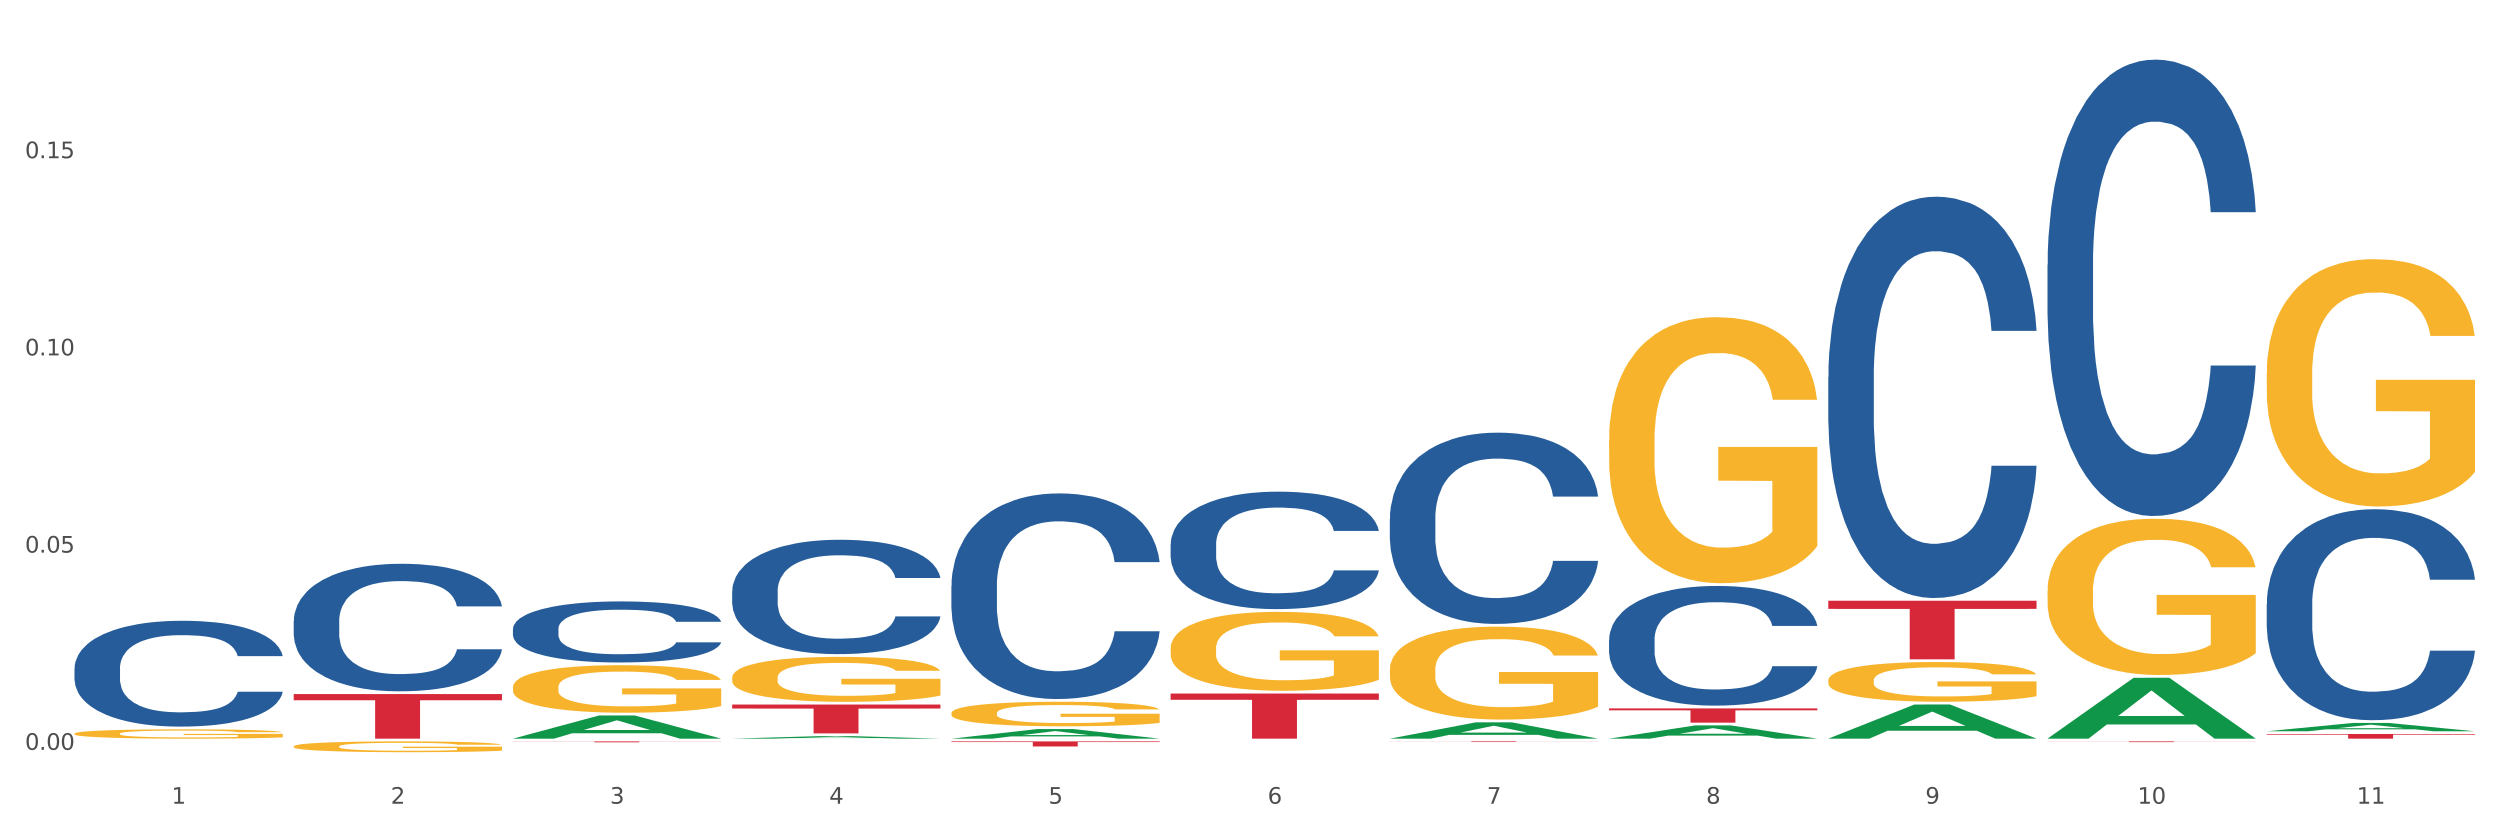 <?xml version="1.0" encoding="utf-8" standalone="no"?>
<!DOCTYPE svg PUBLIC "-//W3C//DTD SVG 1.1//EN"
  "http://www.w3.org/Graphics/SVG/1.1/DTD/svg11.dtd">
<svg xmlns:xlink="http://www.w3.org/1999/xlink" width="1080pt" height="360pt" viewBox="0 0 1080 360" xmlns="http://www.w3.org/2000/svg" version="1.1">
 <rect x="0" y="0" width="1080" height="360" fill="#333333" stroke="none"/>
 <defs>
  <style type="text/css">*{stroke-linejoin: round; stroke-linecap: butt}</style>
 </defs>
 <g id="figure_1">
  <g id="patch_1">
   <path d="M 0 360 
L 1080 360 
L 1080 0 
L 0 0 
z
" style="fill: #ffffff; stroke: #ffffff; stroke-linejoin: miter"/>
  </g>
  <g id="axes_1">
   <g id="matplotlib.axis_1">
    <g id="xtick_1">
     <g id="text_1">
      <!-- 1 -->
      <g style="fill: #4d4d4d" transform="translate(74.106 347.204) scale(0.096 -0.096)">
       <defs>
        <path id="DejaVuSans-31" d="M 794 531 
L 1825 531 
L 1825 4091 
L 703 3866 
L 703 4441 
L 1819 4666 
L 2450 4666 
L 2450 531 
L 3481 531 
L 3481 0 
L 794 0 
L 794 531 
z
" transform="scale(0.016)"/>
       </defs>
       <use xlink:href="#DejaVuSans-31"/>
      </g>
     </g>
    </g>
    <g id="xtick_2">
     <g id="text_2">
      <!-- 2 -->
      <g style="fill: #4d4d4d" transform="translate(168.812 347.204) scale(0.096 -0.096)">
       <defs>
        <path id="DejaVuSans-32" d="M 1228 531 
L 3431 531 
L 3431 0 
L 469 0 
L 469 531 
Q 828 903 1448 1529 
Q 2069 2156 2228 2338 
Q 2531 2678 2651 2914 
Q 2772 3150 2772 3378 
Q 2772 3750 2511 3984 
Q 2250 4219 1831 4219 
Q 1534 4219 1204 4116 
Q 875 4013 500 3803 
L 500 4441 
Q 881 4594 1212 4672 
Q 1544 4750 1819 4750 
Q 2544 4750 2975 4387 
Q 3406 4025 3406 3419 
Q 3406 3131 3298 2873 
Q 3191 2616 2906 2266 
Q 2828 2175 2409 1742 
Q 1991 1309 1228 531 
z
" transform="scale(0.016)"/>
       </defs>
       <use xlink:href="#DejaVuSans-32"/>
      </g>
     </g>
    </g>
    <g id="xtick_3">
     <g id="text_3">
      <!-- 3 -->
      <g style="fill: #4d4d4d" transform="translate(263.517 347.204) scale(0.096 -0.096)">
       <defs>
        <path id="DejaVuSans-33" d="M 2597 2516 
Q 3050 2419 3304 2112 
Q 3559 1806 3559 1356 
Q 3559 666 3084 287 
Q 2609 -91 1734 -91 
Q 1441 -91 1130 -33 
Q 819 25 488 141 
L 488 750 
Q 750 597 1062 519 
Q 1375 441 1716 441 
Q 2309 441 2620 675 
Q 2931 909 2931 1356 
Q 2931 1769 2642 2001 
Q 2353 2234 1838 2234 
L 1294 2234 
L 1294 2753 
L 1863 2753 
Q 2328 2753 2575 2939 
Q 2822 3125 2822 3475 
Q 2822 3834 2567 4026 
Q 2313 4219 1838 4219 
Q 1578 4219 1281 4162 
Q 984 4106 628 3988 
L 628 4550 
Q 988 4650 1302 4700 
Q 1616 4750 1894 4750 
Q 2613 4750 3031 4423 
Q 3450 4097 3450 3541 
Q 3450 3153 3228 2886 
Q 3006 2619 2597 2516 
z
" transform="scale(0.016)"/>
       </defs>
       <use xlink:href="#DejaVuSans-33"/>
      </g>
     </g>
    </g>
    <g id="xtick_4">
     <g id="text_4">
      <!-- 4 -->
      <g style="fill: #4d4d4d" transform="translate(358.223 347.204) scale(0.096 -0.096)">
       <defs>
        <path id="DejaVuSans-34" d="M 2419 4116 
L 825 1625 
L 2419 1625 
L 2419 4116 
z
M 2253 4666 
L 3047 4666 
L 3047 1625 
L 3713 1625 
L 3713 1100 
L 3047 1100 
L 3047 0 
L 2419 0 
L 2419 1100 
L 313 1100 
L 313 1709 
L 2253 4666 
z
" transform="scale(0.016)"/>
       </defs>
       <use xlink:href="#DejaVuSans-34"/>
      </g>
     </g>
    </g>
    <g id="xtick_5">
     <g id="text_5">
      <!-- 5 -->
      <g style="fill: #4d4d4d" transform="translate(452.928 347.204) scale(0.096 -0.096)">
       <defs>
        <path id="DejaVuSans-35" d="M 691 4666 
L 3169 4666 
L 3169 4134 
L 1269 4134 
L 1269 2991 
Q 1406 3038 1543 3061 
Q 1681 3084 1819 3084 
Q 2600 3084 3056 2656 
Q 3513 2228 3513 1497 
Q 3513 744 3044 326 
Q 2575 -91 1722 -91 
Q 1428 -91 1123 -41 
Q 819 9 494 109 
L 494 744 
Q 775 591 1075 516 
Q 1375 441 1709 441 
Q 2250 441 2565 725 
Q 2881 1009 2881 1497 
Q 2881 1984 2565 2268 
Q 2250 2553 1709 2553 
Q 1456 2553 1204 2497 
Q 953 2441 691 2322 
L 691 4666 
z
" transform="scale(0.016)"/>
       </defs>
       <use xlink:href="#DejaVuSans-35"/>
      </g>
     </g>
    </g>
    <g id="xtick_6">
     <g id="text_6">
      <!-- 6 -->
      <g style="fill: #4d4d4d" transform="translate(547.634 347.204) scale(0.096 -0.096)">
       <defs>
        <path id="DejaVuSans-36" d="M 2113 2584 
Q 1688 2584 1439 2293 
Q 1191 2003 1191 1497 
Q 1191 994 1439 701 
Q 1688 409 2113 409 
Q 2538 409 2786 701 
Q 3034 994 3034 1497 
Q 3034 2003 2786 2293 
Q 2538 2584 2113 2584 
z
M 3366 4563 
L 3366 3988 
Q 3128 4100 2886 4159 
Q 2644 4219 2406 4219 
Q 1781 4219 1451 3797 
Q 1122 3375 1075 2522 
Q 1259 2794 1537 2939 
Q 1816 3084 2150 3084 
Q 2853 3084 3261 2657 
Q 3669 2231 3669 1497 
Q 3669 778 3244 343 
Q 2819 -91 2113 -91 
Q 1303 -91 875 529 
Q 447 1150 447 2328 
Q 447 3434 972 4092 
Q 1497 4750 2381 4750 
Q 2619 4750 2861 4703 
Q 3103 4656 3366 4563 
z
" transform="scale(0.016)"/>
       </defs>
       <use xlink:href="#DejaVuSans-36"/>
      </g>
     </g>
    </g>
    <g id="xtick_7">
     <g id="text_7">
      <!-- 7 -->
      <g style="fill: #4d4d4d" transform="translate(642.339 347.204) scale(0.096 -0.096)">
       <defs>
        <path id="DejaVuSans-37" d="M 525 4666 
L 3525 4666 
L 3525 4397 
L 1831 0 
L 1172 0 
L 2766 4134 
L 525 4134 
L 525 4666 
z
" transform="scale(0.016)"/>
       </defs>
       <use xlink:href="#DejaVuSans-37"/>
      </g>
     </g>
    </g>
    <g id="xtick_8">
     <g id="text_8">
      <!-- 8 -->
      <g style="fill: #4d4d4d" transform="translate(737.044 347.204) scale(0.096 -0.096)">
       <defs>
        <path id="DejaVuSans-38" d="M 2034 2216 
Q 1584 2216 1326 1975 
Q 1069 1734 1069 1313 
Q 1069 891 1326 650 
Q 1584 409 2034 409 
Q 2484 409 2743 651 
Q 3003 894 3003 1313 
Q 3003 1734 2745 1975 
Q 2488 2216 2034 2216 
z
M 1403 2484 
Q 997 2584 770 2862 
Q 544 3141 544 3541 
Q 544 4100 942 4425 
Q 1341 4750 2034 4750 
Q 2731 4750 3128 4425 
Q 3525 4100 3525 3541 
Q 3525 3141 3298 2862 
Q 3072 2584 2669 2484 
Q 3125 2378 3379 2068 
Q 3634 1759 3634 1313 
Q 3634 634 3220 271 
Q 2806 -91 2034 -91 
Q 1263 -91 848 271 
Q 434 634 434 1313 
Q 434 1759 690 2068 
Q 947 2378 1403 2484 
z
M 1172 3481 
Q 1172 3119 1398 2916 
Q 1625 2713 2034 2713 
Q 2441 2713 2670 2916 
Q 2900 3119 2900 3481 
Q 2900 3844 2670 4047 
Q 2441 4250 2034 4250 
Q 1625 4250 1398 4047 
Q 1172 3844 1172 3481 
z
" transform="scale(0.016)"/>
       </defs>
       <use xlink:href="#DejaVuSans-38"/>
      </g>
     </g>
    </g>
    <g id="xtick_9">
     <g id="text_9">
      <!-- 9 -->
      <g style="fill: #4d4d4d" transform="translate(831.75 347.204) scale(0.096 -0.096)">
       <defs>
        <path id="DejaVuSans-39" d="M 703 97 
L 703 672 
Q 941 559 1184 500 
Q 1428 441 1663 441 
Q 2288 441 2617 861 
Q 2947 1281 2994 2138 
Q 2813 1869 2534 1725 
Q 2256 1581 1919 1581 
Q 1219 1581 811 2004 
Q 403 2428 403 3163 
Q 403 3881 828 4315 
Q 1253 4750 1959 4750 
Q 2769 4750 3195 4129 
Q 3622 3509 3622 2328 
Q 3622 1225 3098 567 
Q 2575 -91 1691 -91 
Q 1453 -91 1209 -44 
Q 966 3 703 97 
z
M 1959 2075 
Q 2384 2075 2632 2365 
Q 2881 2656 2881 3163 
Q 2881 3666 2632 3958 
Q 2384 4250 1959 4250 
Q 1534 4250 1286 3958 
Q 1038 3666 1038 3163 
Q 1038 2656 1286 2365 
Q 1534 2075 1959 2075 
z
" transform="scale(0.016)"/>
       </defs>
       <use xlink:href="#DejaVuSans-39"/>
      </g>
     </g>
    </g>
    <g id="xtick_10">
     <g id="text_10">
      <!-- 10 -->
      <g style="fill: #4d4d4d" transform="translate(923.401 347.204) scale(0.096 -0.096)">
       <defs>
        <path id="DejaVuSans-30" d="M 2034 4250 
Q 1547 4250 1301 3770 
Q 1056 3291 1056 2328 
Q 1056 1369 1301 889 
Q 1547 409 2034 409 
Q 2525 409 2770 889 
Q 3016 1369 3016 2328 
Q 3016 3291 2770 3770 
Q 2525 4250 2034 4250 
z
M 2034 4750 
Q 2819 4750 3233 4129 
Q 3647 3509 3647 2328 
Q 3647 1150 3233 529 
Q 2819 -91 2034 -91 
Q 1250 -91 836 529 
Q 422 1150 422 2328 
Q 422 3509 836 4129 
Q 1250 4750 2034 4750 
z
" transform="scale(0.016)"/>
       </defs>
       <use xlink:href="#DejaVuSans-31"/>
       <use xlink:href="#DejaVuSans-30" transform="translate(63.623 0)"/>
      </g>
     </g>
    </g>
    <g id="xtick_11">
     <g id="text_11">
      <!-- 11 -->
      <g style="fill: #4d4d4d" transform="translate(1018.107 347.204) scale(0.096 -0.096)">
       <use xlink:href="#DejaVuSans-31"/>
       <use xlink:href="#DejaVuSans-31" transform="translate(63.623 0)"/>
      </g>
     </g>
    </g>
    <g id="xtick_12"/>
    <g id="xtick_13"/>
    <g id="xtick_14"/>
    <g id="xtick_15"/>
    <g id="xtick_16"/>
    <g id="xtick_17"/>
    <g id="xtick_18"/>
    <g id="xtick_19"/>
    <g id="xtick_20"/>
    <g id="xtick_21"/>
   </g>
   <g id="matplotlib.axis_2">
    <g id="ytick_1">
     <g id="text_12">
      <!-- 0.00 -->
      <g style="fill: #4d4d4d" transform="translate(10.8 323.927) scale(0.096 -0.096)">
       <defs>
        <path id="DejaVuSans-2e" d="M 684 794 
L 1344 794 
L 1344 0 
L 684 0 
L 684 794 
z
" transform="scale(0.016)"/>
       </defs>
       <use xlink:href="#DejaVuSans-30"/>
       <use xlink:href="#DejaVuSans-2e" transform="translate(63.623 0)"/>
       <use xlink:href="#DejaVuSans-30" transform="translate(95.41 0)"/>
       <use xlink:href="#DejaVuSans-30" transform="translate(159.033 0)"/>
      </g>
     </g>
    </g>
    <g id="ytick_2">
     <g id="text_13">
      <!-- 0.05 -->
      <g style="fill: #4d4d4d" transform="translate(10.8 238.731) scale(0.096 -0.096)">
       <use xlink:href="#DejaVuSans-30"/>
       <use xlink:href="#DejaVuSans-2e" transform="translate(63.623 0)"/>
       <use xlink:href="#DejaVuSans-30" transform="translate(95.41 0)"/>
       <use xlink:href="#DejaVuSans-35" transform="translate(159.033 0)"/>
      </g>
     </g>
    </g>
    <g id="ytick_3">
     <g id="text_14">
      <!-- 0.10 -->
      <g style="fill: #4d4d4d" transform="translate(10.8 153.535) scale(0.096 -0.096)">
       <use xlink:href="#DejaVuSans-30"/>
       <use xlink:href="#DejaVuSans-2e" transform="translate(63.623 0)"/>
       <use xlink:href="#DejaVuSans-31" transform="translate(95.41 0)"/>
       <use xlink:href="#DejaVuSans-30" transform="translate(159.033 0)"/>
      </g>
     </g>
    </g>
    <g id="ytick_4">
     <g id="text_15">
      <!-- 0.15 -->
      <g style="fill: #4d4d4d" transform="translate(10.8 68.34) scale(0.096 -0.096)">
       <use xlink:href="#DejaVuSans-30"/>
       <use xlink:href="#DejaVuSans-2e" transform="translate(63.623 0)"/>
       <use xlink:href="#DejaVuSans-31" transform="translate(95.41 0)"/>
       <use xlink:href="#DejaVuSans-35" transform="translate(159.033 0)"/>
      </g>
     </g>
    </g>
    <g id="ytick_5"/>
    <g id="ytick_6"/>
    <g id="ytick_7"/>
    <g id="ytick_8"/>
   </g>
   <g id="PolyCollection_1">
    <path d="M 221.586 319.083 
L 221.679 319.073 
L 258.78 309.086 
L 274.177 309.077 
L 311.556 319.101 
L 293.748 319.101 
L 285.678 316.767 
L 247.371 316.767 
L 247.093 316.805 
L 239.302 319.101 
L 221.586 319.101 
L 221.586 319.083 
L 252.194 315.374 
L 280.855 315.364 
L 266.664 311.213 
L 266.478 311.194 
L 266.293 311.223 
L 252.102 315.364 
L 252.194 315.374 
L 221.586 319.083 
z
" clip-path="url(#p160c2a2c85)" style="fill: #109648"/>
    <path d="M 126.88 299.827 
L 216.851 299.827 
L 216.851 302.505 
L 181.46 302.524 
L 181.46 319.101 
L 162.058 319.101 
L 162.058 302.524 
L 126.88 302.505 
L 126.88 299.845 
L 126.88 299.827 
z
" clip-path="url(#p160c2a2c85)" style="fill: #d62839"/>
    <path d="M 221.586 320.279 
L 311.556 320.279 
L 311.556 320.335 
L 276.165 320.335 
L 276.165 320.68 
L 256.764 320.68 
L 256.764 320.335 
L 221.586 320.335 
L 221.586 320.28 
L 221.586 320.279 
z
" clip-path="url(#p160c2a2c85)" style="fill: #d62839"/>
    <path d="M 316.291 304.365 
L 406.262 304.365 
L 406.262 306.098 
L 370.871 306.11 
L 370.871 316.837 
L 351.469 316.837 
L 351.469 306.11 
L 316.291 306.098 
L 316.291 304.377 
L 316.291 304.365 
z
" clip-path="url(#p160c2a2c85)" style="fill: #d62839"/>
    <path d="M 410.997 320.279 
L 500.967 320.279 
L 500.967 320.585 
L 465.576 320.587 
L 465.576 322.478 
L 446.175 322.478 
L 446.175 320.587 
L 410.997 320.585 
L 410.997 320.282 
L 410.997 320.279 
z
" clip-path="url(#p160c2a2c85)" style="fill: #d62839"/>
    <path d="M 505.702 299.601 
L 595.673 299.601 
L 595.673 302.311 
L 560.281 302.329 
L 560.281 319.101 
L 540.88 319.101 
L 540.88 302.329 
L 505.702 302.311 
L 505.702 299.619 
L 505.702 299.601 
z
" clip-path="url(#p160c2a2c85)" style="fill: #d62839"/>
    <path d="M 600.408 320.279 
L 690.378 320.279 
L 690.378 320.318 
L 654.987 320.318 
L 654.987 320.556 
L 635.586 320.556 
L 635.586 320.318 
L 600.408 320.318 
L 600.408 320.28 
L 600.408 320.279 
z
" clip-path="url(#p160c2a2c85)" style="fill: #d62839"/>
    <path d="M 695.113 306.014 
L 785.084 306.014 
L 785.084 306.873 
L 749.692 306.879 
L 749.692 312.196 
L 730.291 312.196 
L 730.291 306.879 
L 695.113 306.873 
L 695.113 306.02 
L 695.113 306.014 
z
" clip-path="url(#p160c2a2c85)" style="fill: #d62839"/>
    <path d="M 884.524 320.279 
L 974.495 320.279 
L 974.495 320.324 
L 939.103 320.324 
L 939.103 320.599 
L 919.702 320.599 
L 919.702 320.324 
L 884.524 320.324 
L 884.524 320.28 
L 884.524 320.279 
z
" clip-path="url(#p160c2a2c85)" style="fill: #d62839"/>
    <path d="M 979.23 317.097 
L 1069.2 317.097 
L 1069.2 317.375 
L 1033.809 317.377 
L 1033.809 319.101 
L 1014.408 319.101 
L 1014.408 317.377 
L 979.23 317.375 
L 979.23 317.099 
L 979.23 317.097 
z
" clip-path="url(#p160c2a2c85)" style="fill: #d62839"/>
    <path d="M 32.175 316.935 
L 32.281 316.931 
L 32.281 316.798 
L 32.494 316.684 
L 33.556 316.408 
L 35.149 316.18 
L 36.318 316.059 
L 37.486 315.96 
L 38.867 315.86 
L 40.567 315.757 
L 43.647 315.606 
L 45.559 315.529 
L 47.896 315.448 
L 52.145 315.331 
L 55.225 315.264 
L 58.412 315.209 
L 63.617 315.143 
L 67.016 315.113 
L 70.627 315.091 
L 74.983 315.077 
L 78.275 315.073 
L 85.499 315.084 
L 91.659 315.117 
L 94.634 315.143 
L 98.458 315.187 
L 100.476 315.216 
L 103.769 315.275 
L 107.168 315.353 
L 109.505 315.419 
L 113.01 315.544 
L 115.666 315.669 
L 118.109 315.824 
L 119.383 315.93 
L 120.339 316.03 
L 121.189 316.144 
L 122.039 316.324 
L 102.919 316.324 
L 102.175 316.195 
L 101.007 316.074 
L 99.307 315.956 
L 97.82 315.882 
L 95.271 315.79 
L 92.934 315.732 
L 90.491 315.687 
L 87.517 315.651 
L 85.18 315.632 
L 81.887 315.617 
L 75.407 315.621 
L 71.052 315.651 
L 68.078 315.687 
L 66.166 315.72 
L 64.467 315.757 
L 62.555 315.809 
L 60.324 315.886 
L 58.731 315.956 
L 57.137 316.044 
L 55.863 316.133 
L 54.694 316.236 
L 53.738 316.346 
L 52.995 316.46 
L 52.357 316.6 
L 51.826 316.832 
L 51.826 317.336 
L 52.039 317.45 
L 52.57 317.6 
L 53.207 317.714 
L 54.269 317.851 
L 55.225 317.943 
L 57.031 318.075 
L 59.049 318.185 
L 60.643 318.255 
L 62.236 318.314 
L 64.998 318.395 
L 68.078 318.461 
L 70.734 318.502 
L 74.345 318.539 
L 76.788 318.553 
L 78.913 318.561 
L 84.118 318.561 
L 87.835 318.55 
L 91.978 318.524 
L 95.165 318.491 
L 97.82 318.45 
L 100.795 318.384 
L 102.707 318.321 
L 102.707 317.553 
L 79.338 317.549 
L 79.338 317.038 
L 122.145 317.038 
L 122.145 318.539 
L 120.339 318.616 
L 118.321 318.686 
L 116.197 318.748 
L 113.01 318.825 
L 109.186 318.899 
L 105.787 318.951 
L 102.175 318.995 
L 97.927 319.035 
L 92.403 319.072 
L 89.004 319.087 
L 84.755 319.098 
L 79.763 319.101 
L 75.407 319.094 
L 71.159 319.076 
L 66.697 319.043 
L 62.342 318.995 
L 59.049 318.947 
L 55.756 318.888 
L 52.251 318.811 
L 49.489 318.737 
L 47.365 318.671 
L 45.028 318.586 
L 42.479 318.476 
L 40.567 318.377 
L 38.867 318.274 
L 37.061 318.141 
L 35.787 318.027 
L 34.512 317.884 
L 33.768 317.777 
L 32.919 317.611 
L 32.281 317.38 
L 32.175 316.935 
z
" clip-path="url(#p160c2a2c85)" style="fill: #f7b32b"/>
    <path d="M 979.23 260.937 
L 979.336 260.854 
L 979.336 258.523 
L 979.655 255.36 
L 980.825 249.534 
L 982.314 245.122 
L 984.866 239.962 
L 986.249 237.797 
L 988.057 235.384 
L 991.779 231.471 
L 996.033 228.142 
L 999.01 226.311 
L 1001.244 225.145 
L 1006.242 223.064 
L 1009.114 222.149 
L 1012.091 221.4 
L 1014.644 220.9 
L 1018.898 220.318 
L 1022.301 220.068 
L 1026.236 219.985 
L 1029.532 220.068 
L 1033.893 220.401 
L 1040.273 221.4 
L 1042.719 221.982 
L 1046.016 222.981 
L 1049.419 224.313 
L 1052.184 225.645 
L 1055.375 227.559 
L 1058.672 230.056 
L 1061.862 233.219 
L 1064.095 236.133 
L 1065.903 239.212 
L 1067.498 242.958 
L 1068.668 247.037 
L 1069.2 250.449 
L 1049.738 250.449 
L 1049.207 247.37 
L 1048.143 244.04 
L 1047.08 241.793 
L 1045.91 239.962 
L 1044.102 237.881 
L 1042.507 236.549 
L 1039.848 234.967 
L 1037.402 233.968 
L 1035.381 233.386 
L 1032.935 232.886 
L 1027.724 232.387 
L 1024.002 232.387 
L 1021.663 232.553 
L 1018.791 232.97 
L 1016.345 233.552 
L 1013.474 234.551 
L 1011.24 235.633 
L 1009.007 237.048 
L 1007.731 238.047 
L 1005.817 239.878 
L 1004.541 241.377 
L 1002.839 243.957 
L 1001.882 245.788 
L 1000.18 250.533 
L 999.436 254.029 
L 999.117 256.442 
L 998.904 259.106 
L 998.904 272.091 
L 999.542 277.918 
L 1000.074 280.415 
L 1000.925 283.245 
L 1002.52 286.907 
L 1004.86 290.486 
L 1007.306 293.067 
L 1009.326 294.648 
L 1011.24 295.814 
L 1013.155 296.729 
L 1015.494 297.562 
L 1017.409 298.061 
L 1020.28 298.56 
L 1023.683 298.81 
L 1026.342 298.81 
L 1031.766 298.394 
L 1034.212 297.978 
L 1036.551 297.395 
L 1039.104 296.48 
L 1041.124 295.481 
L 1042.294 294.732 
L 1044.208 293.15 
L 1045.697 291.485 
L 1046.973 289.571 
L 1047.824 287.906 
L 1048.781 285.409 
L 1049.526 282.579 
L 1049.738 281.081 
L 1069.2 281.081 
L 1068.775 284.077 
L 1068.03 286.991 
L 1066.541 290.903 
L 1065.371 293.15 
L 1063.564 295.897 
L 1061.649 298.228 
L 1058.991 300.808 
L 1056.545 302.722 
L 1053.992 304.387 
L 1051.227 305.885 
L 1046.229 307.966 
L 1044.421 308.549 
L 1040.592 309.548 
L 1037.615 310.13 
L 1033.254 310.713 
L 1028.788 311.046 
L 1024.109 311.129 
L 1019.961 310.963 
L 1015.388 310.463 
L 1012.517 309.964 
L 1009.326 309.215 
L 1005.604 308.049 
L 1002.095 306.634 
L 998.798 304.97 
L 995.714 303.055 
L 992.842 300.891 
L 989.12 297.312 
L 986.355 293.816 
L 984.334 290.57 
L 982.952 287.823 
L 981.569 284.327 
L 980.825 281.913 
L 979.655 276.086 
L 979.23 270.676 
L 979.23 260.937 
z
" clip-path="url(#p160c2a2c85)" style="fill: #255c99"/>
    <path d="M 884.524 114.347 
L 884.631 114.167 
L 884.631 109.125 
L 884.95 102.283 
L 886.12 89.679 
L 887.608 80.136 
L 890.161 68.973 
L 891.543 64.291 
L 893.351 59.07 
L 897.073 50.607 
L 901.327 43.405 
L 904.305 39.444 
L 906.538 36.923 
L 911.537 32.422 
L 914.408 30.441 
L 917.386 28.82 
L 919.938 27.74 
L 924.192 26.48 
L 927.595 25.94 
L 931.53 25.759 
L 934.827 25.94 
L 939.187 26.66 
L 945.568 28.82 
L 948.014 30.081 
L 951.311 32.241 
L 954.714 35.122 
L 957.479 38.003 
L 960.669 42.145 
L 963.966 47.546 
L 967.157 54.388 
L 969.39 60.69 
L 971.198 67.352 
L 972.793 75.455 
L 973.963 84.277 
L 974.495 91.66 
L 955.033 91.66 
L 954.501 84.998 
L 953.438 77.795 
L 952.374 72.934 
L 951.204 68.973 
L 949.396 64.471 
L 947.801 61.59 
L 945.143 58.169 
L 942.697 56.009 
L 940.676 54.748 
L 938.23 53.668 
L 933.019 52.588 
L 929.297 52.588 
L 926.957 52.948 
L 924.086 53.848 
L 921.64 55.108 
L 918.768 57.269 
L 916.535 59.61 
L 914.302 62.671 
L 913.026 64.831 
L 911.111 68.793 
L 909.835 72.034 
L 908.134 77.615 
L 907.176 81.577 
L 905.475 91.84 
L 904.73 99.402 
L 904.411 104.624 
L 904.199 110.385 
L 904.199 138.474 
L 904.837 151.078 
L 905.368 156.48 
L 906.219 162.601 
L 907.814 170.524 
L 910.154 178.266 
L 912.6 183.848 
L 914.621 187.269 
L 916.535 189.79 
L 918.449 191.77 
L 920.789 193.571 
L 922.703 194.651 
L 925.575 195.732 
L 928.978 196.272 
L 931.636 196.272 
L 937.06 195.371 
L 939.506 194.471 
L 941.846 193.211 
L 944.398 191.23 
L 946.419 189.07 
L 947.589 187.449 
L 949.503 184.028 
L 950.992 180.427 
L 952.268 176.286 
L 953.119 172.685 
L 954.076 167.283 
L 954.82 161.161 
L 955.033 157.92 
L 974.495 157.92 
L 974.069 164.402 
L 973.325 170.704 
L 971.836 179.167 
L 970.666 184.028 
L 968.858 189.97 
L 966.944 195.011 
L 964.285 200.593 
L 961.839 204.734 
L 959.287 208.335 
L 956.522 211.576 
L 951.523 216.078 
L 949.715 217.338 
L 945.887 219.499 
L 942.909 220.759 
L 938.549 222.02 
L 934.082 222.74 
L 929.403 222.92 
L 925.256 222.56 
L 920.683 221.48 
L 917.811 220.399 
L 914.621 218.779 
L 910.899 216.258 
L 907.389 213.197 
L 904.092 209.596 
L 901.008 205.455 
L 898.137 200.773 
L 894.415 193.031 
L 891.65 185.468 
L 889.629 178.446 
L 888.246 172.504 
L 886.864 164.942 
L 886.12 159.721 
L 884.95 147.117 
L 884.524 135.413 
L 884.524 114.347 
z
" clip-path="url(#p160c2a2c85)" style="fill: #255c99"/>
    <path d="M 789.819 162.878 
L 789.925 162.719 
L 789.925 158.286 
L 790.244 152.27 
L 791.414 141.187 
L 792.903 132.795 
L 795.455 122.979 
L 796.838 118.862 
L 798.646 114.271 
L 802.368 106.829 
L 806.622 100.496 
L 809.6 97.013 
L 811.833 94.796 
L 816.831 90.838 
L 819.703 89.096 
L 822.68 87.671 
L 825.233 86.721 
L 829.487 85.613 
L 832.89 85.138 
L 836.825 84.98 
L 840.121 85.138 
L 844.482 85.771 
L 850.862 87.671 
L 853.308 88.78 
L 856.605 90.68 
L 860.008 93.213 
L 862.773 95.746 
L 865.964 99.388 
L 869.261 104.138 
L 872.451 110.154 
L 874.684 115.696 
L 876.492 121.554 
L 878.087 128.679 
L 879.257 136.437 
L 879.789 142.928 
L 860.327 142.928 
L 859.796 137.07 
L 858.732 130.737 
L 857.669 126.462 
L 856.499 122.979 
L 854.691 119.021 
L 853.096 116.487 
L 850.437 113.479 
L 847.991 111.579 
L 845.97 110.471 
L 843.524 109.521 
L 838.313 108.571 
L 834.591 108.571 
L 832.252 108.887 
L 829.38 109.679 
L 826.934 110.787 
L 824.063 112.687 
L 821.83 114.746 
L 819.596 117.437 
L 818.32 119.337 
L 816.406 122.82 
L 815.13 125.67 
L 813.428 130.579 
L 812.471 134.062 
L 810.769 143.087 
L 810.025 149.736 
L 809.706 154.328 
L 809.493 159.395 
L 809.493 184.094 
L 810.131 195.177 
L 810.663 199.927 
L 811.514 205.31 
L 813.109 212.277 
L 815.449 219.085 
L 817.895 223.993 
L 819.915 227.001 
L 821.83 229.218 
L 823.744 230.959 
L 826.083 232.543 
L 827.998 233.493 
L 830.869 234.443 
L 834.272 234.918 
L 836.931 234.918 
L 842.355 234.126 
L 844.801 233.334 
L 847.14 232.226 
L 849.693 230.484 
L 851.713 228.585 
L 852.883 227.16 
L 854.797 224.151 
L 856.286 220.985 
L 857.562 217.343 
L 858.413 214.177 
L 859.37 209.427 
L 860.115 204.043 
L 860.327 201.194 
L 879.789 201.194 
L 879.364 206.893 
L 878.619 212.435 
L 877.13 219.876 
L 875.961 224.151 
L 874.153 229.376 
L 872.238 233.809 
L 869.58 238.718 
L 867.134 242.359 
L 864.581 245.526 
L 861.816 248.376 
L 856.818 252.334 
L 855.01 253.442 
L 851.181 255.342 
L 848.204 256.451 
L 843.843 257.559 
L 839.377 258.192 
L 834.698 258.35 
L 830.55 258.034 
L 825.977 257.084 
L 823.106 256.134 
L 819.915 254.709 
L 816.193 252.492 
L 812.684 249.801 
L 809.387 246.634 
L 806.303 242.993 
L 803.431 238.876 
L 799.709 232.068 
L 796.944 225.418 
L 794.924 219.243 
L 793.541 214.018 
L 792.158 207.368 
L 791.414 202.777 
L 790.244 191.694 
L 789.819 181.402 
L 789.819 162.878 
z
" clip-path="url(#p160c2a2c85)" style="fill: #255c99"/>
    <path d="M 695.113 276.362 
L 695.22 276.315 
L 695.22 274.993 
L 695.539 273.198 
L 696.709 269.893 
L 698.197 267.39 
L 700.75 264.462 
L 702.132 263.235 
L 703.94 261.865 
L 707.662 259.646 
L 711.916 257.757 
L 714.894 256.718 
L 717.127 256.057 
L 722.126 254.876 
L 724.997 254.357 
L 727.975 253.932 
L 730.527 253.649 
L 734.781 253.318 
L 738.184 253.176 
L 742.119 253.129 
L 745.416 253.176 
L 749.776 253.365 
L 756.157 253.932 
L 758.603 254.263 
L 761.9 254.829 
L 765.303 255.585 
L 768.068 256.34 
L 771.258 257.426 
L 774.555 258.843 
L 777.746 260.637 
L 779.979 262.29 
L 781.787 264.037 
L 783.382 266.162 
L 784.552 268.476 
L 785.084 270.412 
L 765.622 270.412 
L 765.09 268.665 
L 764.027 266.776 
L 762.963 265.501 
L 761.793 264.462 
L 759.985 263.282 
L 758.39 262.526 
L 755.732 261.629 
L 753.286 261.062 
L 751.265 260.732 
L 748.819 260.449 
L 743.608 260.165 
L 739.886 260.165 
L 737.546 260.26 
L 734.675 260.496 
L 732.229 260.826 
L 729.357 261.393 
L 727.124 262.007 
L 724.891 262.81 
L 723.615 263.376 
L 721.7 264.415 
L 720.424 265.265 
L 718.723 266.729 
L 717.765 267.768 
L 716.064 270.459 
L 715.319 272.443 
L 715 273.812 
L 714.788 275.323 
L 714.788 282.69 
L 715.426 285.995 
L 715.958 287.412 
L 716.808 289.017 
L 718.404 291.095 
L 720.743 293.126 
L 723.189 294.589 
L 725.21 295.487 
L 727.124 296.148 
L 729.038 296.667 
L 731.378 297.139 
L 733.292 297.423 
L 736.164 297.706 
L 739.567 297.848 
L 742.225 297.848 
L 747.649 297.612 
L 750.095 297.375 
L 752.435 297.045 
L 754.987 296.525 
L 757.008 295.959 
L 758.178 295.534 
L 760.092 294.637 
L 761.581 293.692 
L 762.857 292.606 
L 763.708 291.662 
L 764.665 290.245 
L 765.409 288.64 
L 765.622 287.79 
L 785.084 287.79 
L 784.658 289.49 
L 783.914 291.142 
L 782.425 293.362 
L 781.255 294.637 
L 779.447 296.195 
L 777.533 297.517 
L 774.874 298.981 
L 772.428 300.067 
L 769.876 301.011 
L 767.111 301.861 
L 762.112 303.042 
L 760.305 303.373 
L 756.476 303.939 
L 753.498 304.27 
L 749.138 304.6 
L 744.671 304.789 
L 739.992 304.836 
L 735.845 304.742 
L 731.272 304.459 
L 728.4 304.175 
L 725.21 303.75 
L 721.488 303.089 
L 717.978 302.286 
L 714.681 301.342 
L 711.597 300.256 
L 708.726 299.028 
L 705.004 296.998 
L 702.239 295.014 
L 700.218 293.173 
L 698.836 291.614 
L 697.453 289.631 
L 696.709 288.262 
L 695.539 284.956 
L 695.113 281.887 
L 695.113 276.362 
z
" clip-path="url(#p160c2a2c85)" style="fill: #255c99"/>
    <path d="M 600.408 224.032 
L 600.514 223.956 
L 600.514 221.843 
L 600.833 218.976 
L 602.003 213.694 
L 603.492 209.695 
L 606.044 205.016 
L 607.427 203.054 
L 609.235 200.866 
L 612.957 197.319 
L 617.211 194.301 
L 620.189 192.641 
L 622.422 191.585 
L 627.42 189.698 
L 630.292 188.868 
L 633.269 188.189 
L 635.822 187.736 
L 640.076 187.208 
L 643.479 186.982 
L 647.414 186.906 
L 650.71 186.982 
L 655.071 187.284 
L 661.451 188.189 
L 663.897 188.717 
L 667.194 189.623 
L 670.597 190.83 
L 673.362 192.037 
L 676.553 193.773 
L 679.85 196.037 
L 683.04 198.904 
L 685.273 201.545 
L 687.081 204.337 
L 688.677 207.733 
L 689.846 211.43 
L 690.378 214.524 
L 670.916 214.524 
L 670.385 211.732 
L 669.321 208.714 
L 668.258 206.676 
L 667.088 205.016 
L 665.28 203.13 
L 663.685 201.922 
L 661.026 200.489 
L 658.58 199.583 
L 656.559 199.055 
L 654.113 198.602 
L 648.902 198.149 
L 645.18 198.149 
L 642.841 198.3 
L 639.969 198.678 
L 637.523 199.206 
L 634.652 200.111 
L 632.419 201.092 
L 630.185 202.375 
L 628.909 203.281 
L 626.995 204.941 
L 625.719 206.299 
L 624.017 208.638 
L 623.06 210.298 
L 621.358 214.599 
L 620.614 217.769 
L 620.295 219.957 
L 620.082 222.371 
L 620.082 234.143 
L 620.72 239.425 
L 621.252 241.689 
L 622.103 244.254 
L 623.698 247.574 
L 626.038 250.819 
L 628.484 253.158 
L 630.504 254.592 
L 632.419 255.648 
L 634.333 256.479 
L 636.672 257.233 
L 638.587 257.686 
L 641.458 258.139 
L 644.861 258.365 
L 647.52 258.365 
L 652.944 257.988 
L 655.39 257.61 
L 657.729 257.082 
L 660.282 256.252 
L 662.302 255.347 
L 663.472 254.668 
L 665.386 253.234 
L 666.875 251.725 
L 668.151 249.989 
L 669.002 248.48 
L 669.959 246.216 
L 670.704 243.651 
L 670.916 242.292 
L 690.378 242.292 
L 689.953 245.009 
L 689.208 247.65 
L 687.719 251.196 
L 686.55 253.234 
L 684.742 255.724 
L 682.827 257.837 
L 680.169 260.176 
L 677.723 261.911 
L 675.17 263.421 
L 672.405 264.779 
L 667.407 266.665 
L 665.599 267.194 
L 661.771 268.099 
L 658.793 268.627 
L 654.433 269.155 
L 649.966 269.457 
L 645.287 269.533 
L 641.139 269.382 
L 636.566 268.929 
L 633.695 268.476 
L 630.504 267.797 
L 626.782 266.741 
L 623.273 265.458 
L 619.976 263.949 
L 616.892 262.213 
L 614.02 260.251 
L 610.298 257.007 
L 607.533 253.837 
L 605.513 250.895 
L 604.13 248.405 
L 602.748 245.235 
L 602.003 243.047 
L 600.833 237.765 
L 600.408 232.86 
L 600.408 224.032 
z
" clip-path="url(#p160c2a2c85)" style="fill: #255c99"/>
    <path d="M 505.702 235.194 
L 505.809 235.148 
L 505.809 233.85 
L 506.128 232.089 
L 507.298 228.844 
L 508.786 226.388 
L 511.339 223.514 
L 512.721 222.309 
L 514.529 220.965 
L 518.251 218.787 
L 522.505 216.933 
L 525.483 215.914 
L 527.716 215.265 
L 532.715 214.106 
L 535.586 213.596 
L 538.564 213.179 
L 541.116 212.901 
L 545.37 212.577 
L 548.773 212.437 
L 552.708 212.391 
L 556.005 212.437 
L 560.365 212.623 
L 566.746 213.179 
L 569.192 213.503 
L 572.489 214.06 
L 575.892 214.801 
L 578.657 215.543 
L 581.847 216.609 
L 585.144 217.999 
L 588.335 219.76 
L 590.568 221.383 
L 592.376 223.097 
L 593.971 225.183 
L 595.141 227.454 
L 595.673 229.354 
L 576.211 229.354 
L 575.679 227.639 
L 574.616 225.786 
L 573.552 224.534 
L 572.382 223.514 
L 570.575 222.356 
L 568.979 221.614 
L 566.321 220.734 
L 563.875 220.177 
L 561.854 219.853 
L 559.408 219.575 
L 554.197 219.297 
L 550.475 219.297 
L 548.135 219.39 
L 545.264 219.621 
L 542.818 219.946 
L 539.946 220.502 
L 537.713 221.104 
L 535.48 221.892 
L 534.204 222.448 
L 532.289 223.468 
L 531.013 224.302 
L 529.312 225.739 
L 528.354 226.759 
L 526.653 229.401 
L 525.908 231.347 
L 525.589 232.691 
L 525.377 234.174 
L 525.377 241.405 
L 526.015 244.649 
L 526.547 246.039 
L 527.397 247.615 
L 528.993 249.654 
L 531.332 251.647 
L 533.778 253.084 
L 535.799 253.965 
L 537.713 254.614 
L 539.627 255.123 
L 541.967 255.587 
L 543.881 255.865 
L 546.753 256.143 
L 550.156 256.282 
L 552.814 256.282 
L 558.238 256.05 
L 560.684 255.819 
L 563.024 255.494 
L 565.576 254.984 
L 567.597 254.428 
L 568.767 254.011 
L 570.681 253.13 
L 572.17 252.203 
L 573.446 251.137 
L 574.297 250.211 
L 575.254 248.82 
L 575.998 247.244 
L 576.211 246.41 
L 595.673 246.41 
L 595.247 248.079 
L 594.503 249.701 
L 593.014 251.879 
L 591.844 253.13 
L 590.036 254.66 
L 588.122 255.958 
L 585.463 257.394 
L 583.017 258.46 
L 580.465 259.387 
L 577.7 260.222 
L 572.701 261.38 
L 570.894 261.705 
L 567.065 262.261 
L 564.087 262.585 
L 559.727 262.91 
L 555.26 263.095 
L 550.581 263.141 
L 546.434 263.049 
L 541.861 262.771 
L 538.989 262.493 
L 535.799 262.075 
L 532.077 261.427 
L 528.567 260.639 
L 525.27 259.712 
L 522.186 258.646 
L 519.315 257.441 
L 515.593 255.448 
L 512.828 253.501 
L 510.807 251.694 
L 509.425 250.164 
L 508.042 248.218 
L 507.298 246.874 
L 506.128 243.629 
L 505.702 240.617 
L 505.702 235.194 
z
" clip-path="url(#p160c2a2c85)" style="fill: #255c99"/>
    <path d="M 410.997 253.067 
L 411.103 252.986 
L 411.103 250.715 
L 411.422 247.632 
L 412.592 241.954 
L 414.081 237.654 
L 416.633 232.624 
L 418.016 230.515 
L 419.824 228.163 
L 423.546 224.35 
L 427.8 221.105 
L 430.778 219.32 
L 433.011 218.184 
L 438.009 216.156 
L 440.881 215.264 
L 443.858 214.534 
L 446.411 214.047 
L 450.665 213.479 
L 454.068 213.236 
L 458.003 213.155 
L 461.299 213.236 
L 465.66 213.56 
L 472.041 214.534 
L 474.487 215.102 
L 477.783 216.075 
L 481.186 217.373 
L 483.951 218.671 
L 487.142 220.537 
L 490.439 222.971 
L 493.629 226.053 
L 495.862 228.893 
L 497.67 231.894 
L 499.266 235.545 
L 500.435 239.52 
L 500.967 242.846 
L 481.505 242.846 
L 480.974 239.844 
L 479.91 236.599 
L 478.847 234.409 
L 477.677 232.624 
L 475.869 230.596 
L 474.274 229.298 
L 471.615 227.757 
L 469.169 226.783 
L 467.149 226.216 
L 464.703 225.729 
L 459.491 225.242 
L 455.769 225.242 
L 453.43 225.404 
L 450.558 225.81 
L 448.112 226.378 
L 445.241 227.351 
L 443.008 228.406 
L 440.774 229.785 
L 439.498 230.759 
L 437.584 232.543 
L 436.308 234.003 
L 434.606 236.518 
L 433.649 238.303 
L 431.947 242.927 
L 431.203 246.334 
L 430.884 248.687 
L 430.671 251.283 
L 430.671 263.938 
L 431.309 269.617 
L 431.841 272.05 
L 432.692 274.809 
L 434.287 278.378 
L 436.627 281.866 
L 439.073 284.381 
L 441.093 285.922 
L 443.008 287.058 
L 444.922 287.951 
L 447.262 288.762 
L 449.176 289.249 
L 452.047 289.735 
L 455.45 289.979 
L 458.109 289.979 
L 463.533 289.573 
L 465.979 289.167 
L 468.318 288.6 
L 470.871 287.707 
L 472.891 286.734 
L 474.061 286.004 
L 475.975 284.462 
L 477.464 282.84 
L 478.74 280.974 
L 479.591 279.351 
L 480.548 276.918 
L 481.293 274.16 
L 481.505 272.699 
L 500.967 272.699 
L 500.542 275.62 
L 499.797 278.459 
L 498.308 282.272 
L 497.139 284.462 
L 495.331 287.139 
L 493.416 289.411 
L 490.758 291.926 
L 488.312 293.791 
L 485.759 295.414 
L 482.994 296.874 
L 477.996 298.902 
L 476.188 299.47 
L 472.36 300.444 
L 469.382 301.011 
L 465.022 301.579 
L 460.555 301.904 
L 455.876 301.985 
L 451.728 301.823 
L 447.155 301.336 
L 444.284 300.849 
L 441.093 300.119 
L 437.371 298.983 
L 433.862 297.604 
L 430.565 295.982 
L 427.481 294.116 
L 424.609 292.007 
L 420.887 288.518 
L 418.122 285.111 
L 416.102 281.947 
L 414.719 279.27 
L 413.337 275.863 
L 412.592 273.511 
L 411.422 267.832 
L 410.997 262.559 
L 410.997 253.067 
z
" clip-path="url(#p160c2a2c85)" style="fill: #255c99"/>
    <path d="M 316.291 255.375 
L 316.398 255.33 
L 316.398 254.066 
L 316.717 252.352 
L 317.887 249.193 
L 319.376 246.802 
L 321.928 244.004 
L 323.31 242.831 
L 325.118 241.522 
L 328.84 239.401 
L 333.094 237.597 
L 336.072 236.604 
L 338.305 235.972 
L 343.304 234.844 
L 346.175 234.348 
L 349.153 233.942 
L 351.705 233.671 
L 355.959 233.355 
L 359.362 233.22 
L 363.297 233.174 
L 366.594 233.22 
L 370.954 233.4 
L 377.335 233.942 
L 379.781 234.257 
L 383.078 234.799 
L 386.481 235.521 
L 389.246 236.243 
L 392.436 237.281 
L 395.733 238.634 
L 398.924 240.349 
L 401.157 241.928 
L 402.965 243.598 
L 404.56 245.628 
L 405.73 247.839 
L 406.262 249.69 
L 386.8 249.69 
L 386.268 248.02 
L 385.205 246.215 
L 384.141 244.997 
L 382.971 244.004 
L 381.164 242.876 
L 379.568 242.154 
L 376.91 241.297 
L 374.464 240.755 
L 372.443 240.439 
L 369.997 240.169 
L 364.786 239.898 
L 361.064 239.898 
L 358.724 239.988 
L 355.853 240.214 
L 353.407 240.53 
L 350.535 241.071 
L 348.302 241.658 
L 346.069 242.425 
L 344.793 242.966 
L 342.878 243.959 
L 341.602 244.771 
L 339.901 246.17 
L 338.944 247.163 
L 337.242 249.735 
L 336.498 251.63 
L 336.178 252.938 
L 335.966 254.382 
L 335.966 261.421 
L 336.604 264.58 
L 337.136 265.934 
L 337.986 267.468 
L 339.582 269.453 
L 341.921 271.394 
L 344.367 272.792 
L 346.388 273.65 
L 348.302 274.282 
L 350.216 274.778 
L 352.556 275.229 
L 354.47 275.5 
L 357.342 275.771 
L 360.745 275.906 
L 363.403 275.906 
L 368.827 275.68 
L 371.273 275.455 
L 373.613 275.139 
L 376.165 274.643 
L 378.186 274.101 
L 379.356 273.695 
L 381.27 272.838 
L 382.759 271.935 
L 384.035 270.897 
L 384.886 269.995 
L 385.843 268.641 
L 386.587 267.107 
L 386.8 266.295 
L 406.262 266.295 
L 405.836 267.919 
L 405.092 269.499 
L 403.603 271.619 
L 402.433 272.838 
L 400.625 274.327 
L 398.711 275.59 
L 396.052 276.989 
L 393.606 278.027 
L 391.054 278.929 
L 388.289 279.741 
L 383.291 280.87 
L 381.483 281.185 
L 377.654 281.727 
L 374.676 282.043 
L 370.316 282.359 
L 365.849 282.539 
L 361.17 282.584 
L 357.023 282.494 
L 352.45 282.223 
L 349.578 281.952 
L 346.388 281.546 
L 342.666 280.915 
L 339.156 280.148 
L 335.859 279.245 
L 332.775 278.207 
L 329.904 277.034 
L 326.182 275.094 
L 323.417 273.199 
L 321.396 271.439 
L 320.014 269.95 
L 318.631 268.055 
L 317.887 266.746 
L 316.717 263.587 
L 316.291 260.654 
L 316.291 255.375 
z
" clip-path="url(#p160c2a2c85)" style="fill: #255c99"/>
    <path d="M 221.586 271.663 
L 221.692 271.639 
L 221.692 270.964 
L 222.011 270.049 
L 223.181 268.363 
L 224.67 267.086 
L 227.222 265.592 
L 228.605 264.966 
L 230.413 264.268 
L 234.135 263.135 
L 238.389 262.172 
L 241.367 261.642 
L 243.6 261.305 
L 248.598 260.703 
L 251.47 260.438 
L 254.447 260.221 
L 257 260.076 
L 261.254 259.908 
L 264.657 259.835 
L 268.592 259.811 
L 271.888 259.835 
L 276.249 259.932 
L 282.63 260.221 
L 285.076 260.389 
L 288.372 260.678 
L 291.775 261.064 
L 294.541 261.449 
L 297.731 262.003 
L 301.028 262.726 
L 304.218 263.641 
L 306.451 264.484 
L 308.259 265.376 
L 309.855 266.46 
L 311.024 267.64 
L 311.556 268.628 
L 292.095 268.628 
L 291.563 267.736 
L 290.499 266.773 
L 289.436 266.122 
L 288.266 265.592 
L 286.458 264.99 
L 284.863 264.605 
L 282.204 264.147 
L 279.758 263.858 
L 277.738 263.69 
L 275.292 263.545 
L 270.081 263.4 
L 266.358 263.4 
L 264.019 263.449 
L 261.147 263.569 
L 258.701 263.738 
L 255.83 264.027 
L 253.597 264.34 
L 251.363 264.749 
L 250.087 265.038 
L 248.173 265.568 
L 246.897 266.002 
L 245.195 266.749 
L 244.238 267.279 
L 242.536 268.652 
L 241.792 269.663 
L 241.473 270.362 
L 241.26 271.133 
L 241.26 274.891 
L 241.898 276.577 
L 242.43 277.299 
L 243.281 278.118 
L 244.876 279.178 
L 247.216 280.214 
L 249.662 280.961 
L 251.682 281.419 
L 253.597 281.756 
L 255.511 282.021 
L 257.851 282.262 
L 259.765 282.406 
L 262.636 282.551 
L 266.039 282.623 
L 268.698 282.623 
L 274.122 282.502 
L 276.568 282.382 
L 278.907 282.213 
L 281.46 281.948 
L 283.48 281.659 
L 284.65 281.443 
L 286.564 280.985 
L 288.053 280.503 
L 289.329 279.949 
L 290.18 279.467 
L 291.137 278.745 
L 291.882 277.926 
L 292.095 277.492 
L 311.556 277.492 
L 311.131 278.359 
L 310.386 279.202 
L 308.897 280.335 
L 307.728 280.985 
L 305.92 281.78 
L 304.005 282.454 
L 301.347 283.201 
L 298.901 283.755 
L 296.348 284.237 
L 293.583 284.67 
L 288.585 285.273 
L 286.777 285.441 
L 282.949 285.73 
L 279.971 285.899 
L 275.611 286.068 
L 271.144 286.164 
L 266.465 286.188 
L 262.317 286.14 
L 257.744 285.995 
L 254.873 285.851 
L 251.682 285.634 
L 247.96 285.297 
L 244.451 284.887 
L 241.154 284.405 
L 238.07 283.851 
L 235.198 283.225 
L 231.476 282.189 
L 228.711 281.178 
L 226.691 280.238 
L 225.308 279.443 
L 223.926 278.432 
L 223.181 277.733 
L 222.011 276.047 
L 221.586 274.481 
L 221.586 271.663 
z
" clip-path="url(#p160c2a2c85)" style="fill: #255c99"/>
    <path d="M 126.88 268.307 
L 126.987 268.257 
L 126.987 266.848 
L 127.306 264.936 
L 128.476 261.413 
L 129.965 258.746 
L 132.517 255.627 
L 133.899 254.318 
L 135.707 252.859 
L 139.43 250.494 
L 143.683 248.482 
L 146.661 247.375 
L 148.894 246.67 
L 153.893 245.412 
L 156.764 244.859 
L 159.742 244.406 
L 162.294 244.104 
L 166.548 243.752 
L 169.951 243.601 
L 173.886 243.55 
L 177.183 243.601 
L 181.543 243.802 
L 187.924 244.406 
L 190.37 244.758 
L 193.667 245.362 
L 197.07 246.167 
L 199.835 246.972 
L 203.025 248.129 
L 206.322 249.639 
L 209.513 251.551 
L 211.746 253.312 
L 213.554 255.174 
L 215.149 257.438 
L 216.319 259.904 
L 216.851 261.967 
L 197.389 261.967 
L 196.857 260.105 
L 195.794 258.092 
L 194.73 256.734 
L 193.561 255.627 
L 191.753 254.369 
L 190.157 253.564 
L 187.499 252.608 
L 185.053 252.004 
L 183.032 251.652 
L 180.586 251.35 
L 175.375 251.048 
L 171.653 251.048 
L 169.313 251.148 
L 166.442 251.4 
L 163.996 251.752 
L 161.124 252.356 
L 158.891 253.01 
L 156.658 253.866 
L 155.382 254.469 
L 153.467 255.576 
L 152.191 256.482 
L 150.49 258.042 
L 149.533 259.149 
L 147.831 262.017 
L 147.087 264.131 
L 146.768 265.59 
L 146.555 267.2 
L 146.555 275.05 
L 147.193 278.572 
L 147.725 280.081 
L 148.575 281.792 
L 150.171 284.006 
L 152.51 286.17 
L 154.956 287.73 
L 156.977 288.686 
L 158.891 289.39 
L 160.805 289.944 
L 163.145 290.447 
L 165.059 290.749 
L 167.931 291.051 
L 171.334 291.202 
L 173.993 291.202 
L 179.416 290.95 
L 181.862 290.699 
L 184.202 290.346 
L 186.754 289.793 
L 188.775 289.189 
L 189.945 288.736 
L 191.859 287.78 
L 193.348 286.774 
L 194.624 285.616 
L 195.475 284.61 
L 196.432 283.101 
L 197.176 281.39 
L 197.389 280.484 
L 216.851 280.484 
L 216.425 282.295 
L 215.681 284.057 
L 214.192 286.422 
L 213.022 287.78 
L 211.214 289.441 
L 209.3 290.85 
L 206.641 292.409 
L 204.195 293.567 
L 201.643 294.573 
L 198.878 295.479 
L 193.88 296.737 
L 192.072 297.089 
L 188.243 297.693 
L 185.265 298.045 
L 180.905 298.397 
L 176.439 298.599 
L 171.759 298.649 
L 167.612 298.548 
L 163.039 298.246 
L 160.167 297.944 
L 156.977 297.492 
L 153.255 296.787 
L 149.745 295.932 
L 146.448 294.925 
L 143.364 293.768 
L 140.493 292.46 
L 136.771 290.296 
L 134.006 288.183 
L 131.985 286.22 
L 130.603 284.56 
L 129.22 282.446 
L 128.476 280.987 
L 127.306 277.465 
L 126.88 274.194 
L 126.88 268.307 
z
" clip-path="url(#p160c2a2c85)" style="fill: #255c99"/>
    <path d="M 32.175 288.718 
L 32.281 288.676 
L 32.281 287.507 
L 32.6 285.92 
L 33.77 282.997 
L 35.259 280.785 
L 37.811 278.196 
L 39.194 277.11 
L 41.002 275.899 
L 44.724 273.937 
L 48.978 272.267 
L 51.956 271.348 
L 54.189 270.764 
L 59.187 269.72 
L 62.059 269.261 
L 65.036 268.885 
L 67.589 268.634 
L 71.843 268.342 
L 75.246 268.217 
L 79.181 268.175 
L 82.477 268.217 
L 86.838 268.384 
L 93.219 268.885 
L 95.665 269.177 
L 98.961 269.678 
L 102.365 270.346 
L 105.13 271.014 
L 108.32 271.975 
L 111.617 273.227 
L 114.807 274.814 
L 117.041 276.275 
L 118.848 277.82 
L 120.444 279.699 
L 121.613 281.745 
L 122.145 283.457 
L 102.684 283.457 
L 102.152 281.912 
L 101.088 280.242 
L 100.025 279.114 
L 98.855 278.196 
L 97.047 277.152 
L 95.452 276.484 
L 92.793 275.691 
L 90.347 275.19 
L 88.327 274.897 
L 85.881 274.647 
L 80.67 274.396 
L 76.947 274.396 
L 74.608 274.48 
L 71.736 274.689 
L 69.29 274.981 
L 66.419 275.482 
L 64.186 276.025 
L 61.952 276.734 
L 60.676 277.235 
L 58.762 278.154 
L 57.486 278.906 
L 55.784 280.2 
L 54.827 281.119 
L 53.126 283.498 
L 52.381 285.252 
L 52.062 286.463 
L 51.849 287.799 
L 51.849 294.313 
L 52.487 297.235 
L 53.019 298.488 
L 53.87 299.908 
L 55.465 301.745 
L 57.805 303.54 
L 60.251 304.834 
L 62.271 305.628 
L 64.186 306.212 
L 66.1 306.672 
L 68.44 307.089 
L 70.354 307.34 
L 73.225 307.59 
L 76.628 307.715 
L 79.287 307.715 
L 84.711 307.507 
L 87.157 307.298 
L 89.496 307.006 
L 92.049 306.546 
L 94.069 306.045 
L 95.239 305.67 
L 97.153 304.876 
L 98.642 304.041 
L 99.919 303.081 
L 100.769 302.246 
L 101.726 300.993 
L 102.471 299.574 
L 102.684 298.822 
L 122.145 298.822 
L 121.72 300.325 
L 120.975 301.786 
L 119.487 303.749 
L 118.317 304.876 
L 116.509 306.254 
L 114.595 307.423 
L 111.936 308.718 
L 109.49 309.678 
L 106.937 310.513 
L 104.172 311.264 
L 99.174 312.308 
L 97.366 312.601 
L 93.538 313.102 
L 90.56 313.394 
L 86.2 313.686 
L 81.733 313.853 
L 77.054 313.895 
L 72.906 313.811 
L 68.333 313.561 
L 65.462 313.31 
L 62.271 312.935 
L 58.549 312.35 
L 55.04 311.64 
L 51.743 310.805 
L 48.659 309.845 
L 45.788 308.759 
L 42.065 306.964 
L 39.3 305.21 
L 37.28 303.582 
L 35.897 302.204 
L 34.515 300.45 
L 33.77 299.239 
L 32.6 296.317 
L 32.175 293.603 
L 32.175 288.718 
z
" clip-path="url(#p160c2a2c85)" style="fill: #255c99"/>
    <path d="M 979.23 161.329 
L 979.336 161.232 
L 979.336 157.719 
L 979.548 154.694 
L 980.611 147.375 
L 982.204 141.325 
L 983.372 138.104 
L 984.541 135.47 
L 985.922 132.835 
L 987.621 130.102 
L 990.702 126.101 
L 992.614 124.052 
L 994.951 121.905 
L 999.2 118.783 
L 1002.28 117.026 
L 1005.467 115.562 
L 1010.672 113.806 
L 1014.071 113.025 
L 1017.682 112.44 
L 1022.037 112.049 
L 1025.33 111.952 
L 1032.553 112.244 
L 1038.714 113.123 
L 1041.688 113.806 
L 1045.512 114.977 
L 1047.531 115.757 
L 1050.824 117.319 
L 1054.223 119.368 
L 1056.56 121.125 
L 1060.065 124.442 
L 1062.72 127.76 
L 1065.164 131.859 
L 1066.438 134.689 
L 1067.394 137.324 
L 1068.244 140.349 
L 1069.094 145.13 
L 1049.974 145.13 
L 1049.23 141.715 
L 1048.062 138.495 
L 1046.362 135.372 
L 1044.875 133.42 
L 1042.326 130.981 
L 1039.989 129.419 
L 1037.546 128.248 
L 1034.572 127.272 
L 1032.235 126.785 
L 1028.942 126.394 
L 1022.462 126.492 
L 1018.107 127.272 
L 1015.133 128.248 
L 1013.221 129.127 
L 1011.521 130.102 
L 1009.609 131.469 
L 1007.379 133.518 
L 1005.785 135.372 
L 1004.192 137.714 
L 1002.917 140.056 
L 1001.749 142.788 
L 1000.793 145.716 
L 1000.049 148.741 
L 999.412 152.449 
L 998.881 158.597 
L 998.881 171.966 
L 999.093 174.991 
L 999.624 178.992 
L 1000.262 182.017 
L 1001.324 185.628 
L 1002.28 188.067 
L 1004.086 191.581 
L 1006.104 194.508 
L 1007.697 196.362 
L 1009.291 197.924 
L 1012.052 200.07 
L 1015.133 201.827 
L 1017.788 202.9 
L 1021.4 203.876 
L 1023.843 204.267 
L 1025.968 204.462 
L 1031.172 204.462 
L 1034.89 204.169 
L 1039.033 203.486 
L 1042.22 202.608 
L 1044.875 201.534 
L 1047.849 199.778 
L 1049.761 198.119 
L 1049.761 177.724 
L 1026.392 177.626 
L 1026.392 164.062 
L 1069.2 164.062 
L 1069.2 203.876 
L 1067.394 205.925 
L 1065.376 207.78 
L 1063.252 209.438 
L 1060.065 211.488 
L 1056.241 213.439 
L 1052.842 214.806 
L 1049.23 215.977 
L 1044.981 217.05 
L 1039.458 218.026 
L 1036.059 218.416 
L 1031.81 218.709 
L 1026.817 218.807 
L 1022.462 218.611 
L 1018.213 218.123 
L 1013.752 217.245 
L 1009.397 215.977 
L 1006.104 214.708 
L 1002.811 213.147 
L 999.306 211.097 
L 996.544 209.146 
L 994.42 207.389 
L 992.083 205.145 
L 989.533 202.217 
L 987.621 199.582 
L 985.922 196.85 
L 984.116 193.337 
L 982.841 190.312 
L 981.567 186.506 
L 980.823 183.676 
L 979.973 179.285 
L 979.336 173.137 
L 979.23 161.329 
z
" clip-path="url(#p160c2a2c85)" style="fill: #f7b32b"/>
    <path d="M 884.524 255.291 
L 884.631 255.229 
L 884.631 253.01 
L 884.843 251.099 
L 885.905 246.475 
L 887.499 242.653 
L 888.667 240.619 
L 889.835 238.955 
L 891.216 237.29 
L 892.916 235.564 
L 895.996 233.037 
L 897.908 231.742 
L 900.245 230.386 
L 904.494 228.413 
L 907.575 227.304 
L 910.761 226.379 
L 915.966 225.269 
L 919.365 224.776 
L 922.977 224.406 
L 927.332 224.16 
L 930.625 224.098 
L 937.848 224.283 
L 944.009 224.838 
L 946.983 225.269 
L 950.807 226.009 
L 952.825 226.502 
L 956.118 227.489 
L 959.517 228.783 
L 961.854 229.893 
L 965.359 231.989 
L 968.015 234.085 
L 970.458 236.674 
L 971.733 238.462 
L 972.689 240.126 
L 973.539 242.037 
L 974.388 245.058 
L 955.268 245.058 
L 954.525 242.9 
L 953.356 240.866 
L 951.657 238.893 
L 950.17 237.66 
L 947.62 236.119 
L 945.283 235.133 
L 942.84 234.393 
L 939.866 233.776 
L 937.529 233.468 
L 934.236 233.222 
L 927.757 233.283 
L 923.402 233.776 
L 920.427 234.393 
L 918.515 234.948 
L 916.816 235.564 
L 914.904 236.427 
L 912.673 237.722 
L 911.08 238.893 
L 909.487 240.373 
L 908.212 241.852 
L 907.043 243.578 
L 906.087 245.427 
L 905.344 247.339 
L 904.707 249.681 
L 904.175 253.565 
L 904.175 262.01 
L 904.388 263.921 
L 904.919 266.449 
L 905.556 268.36 
L 906.619 270.641 
L 907.575 272.182 
L 909.38 274.401 
L 911.399 276.25 
L 912.992 277.422 
L 914.585 278.408 
L 917.347 279.764 
L 920.427 280.874 
L 923.083 281.552 
L 926.695 282.168 
L 929.138 282.415 
L 931.262 282.538 
L 936.467 282.538 
L 940.185 282.353 
L 944.327 281.922 
L 947.514 281.367 
L 950.17 280.689 
L 953.144 279.579 
L 955.056 278.531 
L 955.056 265.647 
L 931.687 265.586 
L 931.687 257.017 
L 974.495 257.017 
L 974.495 282.168 
L 972.689 283.463 
L 970.671 284.634 
L 968.546 285.682 
L 965.359 286.977 
L 961.535 288.21 
L 958.136 289.073 
L 954.525 289.813 
L 950.276 290.491 
L 944.752 291.107 
L 941.353 291.354 
L 937.104 291.539 
L 932.112 291.6 
L 927.757 291.477 
L 923.508 291.169 
L 919.047 290.614 
L 914.691 289.813 
L 911.399 289.011 
L 908.106 288.025 
L 904.6 286.73 
L 901.839 285.497 
L 899.714 284.388 
L 897.377 282.97 
L 894.828 281.12 
L 892.916 279.456 
L 891.216 277.73 
L 889.411 275.511 
L 888.136 273.6 
L 886.861 271.195 
L 886.118 269.408 
L 885.268 266.634 
L 884.631 262.75 
L 884.524 255.291 
z
" clip-path="url(#p160c2a2c85)" style="fill: #f7b32b"/>
    <path d="M 789.819 259.529 
L 879.789 259.529 
L 879.789 263.043 
L 844.398 263.067 
L 844.398 284.818 
L 824.997 284.818 
L 824.997 263.067 
L 789.819 263.043 
L 789.819 259.552 
L 789.819 259.529 
z
" clip-path="url(#p160c2a2c85)" style="fill: #d62839"/>
    <path d="M 695.113 190.128 
L 695.22 190.023 
L 695.22 186.244 
L 695.432 182.991 
L 696.494 175.118 
L 698.088 168.611 
L 699.256 165.147 
L 700.424 162.313 
L 701.805 159.479 
L 703.505 156.54 
L 706.585 152.236 
L 708.497 150.032 
L 710.834 147.723 
L 715.083 144.364 
L 718.164 142.475 
L 721.35 140.9 
L 726.555 139.011 
L 729.954 138.171 
L 733.566 137.542 
L 737.921 137.122 
L 741.214 137.017 
L 748.437 137.332 
L 754.598 138.276 
L 757.572 139.011 
L 761.396 140.271 
L 763.414 141.11 
L 766.707 142.79 
L 770.106 144.994 
L 772.443 146.883 
L 775.948 150.452 
L 778.604 154.021 
L 781.047 158.429 
L 782.322 161.473 
L 783.278 164.307 
L 784.128 167.561 
L 784.977 172.704 
L 765.857 172.704 
L 765.114 169.031 
L 763.945 165.567 
L 762.246 162.208 
L 760.759 160.109 
L 758.209 157.485 
L 755.872 155.805 
L 753.429 154.546 
L 750.455 153.496 
L 748.118 152.971 
L 744.825 152.551 
L 738.346 152.656 
L 733.991 153.496 
L 731.016 154.546 
L 729.104 155.49 
L 727.405 156.54 
L 725.493 158.009 
L 723.262 160.214 
L 721.669 162.208 
L 720.076 164.727 
L 718.801 167.246 
L 717.632 170.185 
L 716.676 173.334 
L 715.933 176.588 
L 715.296 180.576 
L 714.764 187.189 
L 714.764 201.569 
L 714.977 204.823 
L 715.508 209.126 
L 716.145 212.38 
L 717.208 216.264 
L 718.164 218.888 
L 719.969 222.667 
L 721.988 225.815 
L 723.581 227.81 
L 725.174 229.489 
L 727.936 231.798 
L 731.016 233.688 
L 733.672 234.842 
L 737.284 235.892 
L 739.727 236.312 
L 741.851 236.522 
L 747.056 236.522 
L 750.774 236.207 
L 754.916 235.472 
L 758.103 234.527 
L 760.759 233.373 
L 763.733 231.483 
L 765.645 229.699 
L 765.645 207.762 
L 742.276 207.657 
L 742.276 193.067 
L 785.084 193.067 
L 785.084 235.892 
L 783.278 238.096 
L 781.26 240.09 
L 779.135 241.875 
L 775.948 244.079 
L 772.124 246.178 
L 768.725 247.648 
L 765.114 248.907 
L 760.865 250.062 
L 755.341 251.111 
L 751.942 251.531 
L 747.693 251.846 
L 742.701 251.951 
L 738.346 251.741 
L 734.097 251.216 
L 729.636 250.272 
L 725.28 248.907 
L 721.988 247.543 
L 718.695 245.863 
L 715.189 243.659 
L 712.428 241.56 
L 710.303 239.671 
L 707.966 237.256 
L 705.417 234.107 
L 703.505 231.273 
L 701.805 228.335 
L 700 224.556 
L 698.725 221.302 
L 697.45 217.208 
L 696.707 214.165 
L 695.857 209.441 
L 695.22 202.829 
L 695.113 190.128 
z
" clip-path="url(#p160c2a2c85)" style="fill: #f7b32b"/>
    <path d="M 884.524 319.052 
L 884.617 319.027 
L 921.718 292.803 
L 937.115 292.778 
L 974.495 319.101 
L 956.686 319.101 
L 948.616 312.972 
L 910.31 312.972 
L 910.031 313.071 
L 902.24 319.101 
L 884.524 319.101 
L 884.524 319.052 
L 915.133 309.314 
L 943.793 309.289 
L 929.602 298.389 
L 929.417 298.34 
L 929.231 298.414 
L 915.04 309.289 
L 915.133 309.314 
L 884.524 319.052 
z
" clip-path="url(#p160c2a2c85)" style="fill: #109648"/>
    <path d="M 979.23 315.912 
L 979.323 315.908 
L 1016.424 312.311 
L 1031.821 312.307 
L 1069.2 315.919 
L 1051.391 315.919 
L 1043.322 315.078 
L 1005.015 315.078 
L 1004.737 315.091 
L 996.946 315.919 
L 979.23 315.919 
L 979.23 315.912 
L 1009.838 314.576 
L 1038.499 314.572 
L 1024.308 313.077 
L 1024.122 313.07 
L 1023.937 313.08 
L 1009.745 314.572 
L 1009.838 314.576 
L 979.23 315.912 
z
" clip-path="url(#p160c2a2c85)" style="fill: #109648"/>
    <path d="M 600.408 319.088 
L 600.501 319.082 
L 637.602 312.043 
L 652.999 312.037 
L 690.378 319.101 
L 672.57 319.101 
L 664.5 317.456 
L 626.193 317.456 
L 625.915 317.483 
L 618.124 319.101 
L 600.408 319.101 
L 600.408 319.088 
L 631.016 316.475 
L 659.677 316.468 
L 645.486 313.543 
L 645.3 313.529 
L 645.115 313.549 
L 630.924 316.468 
L 631.016 316.475 
L 600.408 319.088 
z
" clip-path="url(#p160c2a2c85)" style="fill: #109648"/>
    <path d="M 789.819 293.926 
L 789.925 293.91 
L 789.925 293.346 
L 790.138 292.86 
L 791.2 291.685 
L 792.793 290.713 
L 793.962 290.196 
L 795.13 289.773 
L 796.511 289.35 
L 798.21 288.911 
L 801.291 288.268 
L 803.203 287.939 
L 805.54 287.594 
L 809.789 287.093 
L 812.869 286.811 
L 816.056 286.576 
L 821.261 286.294 
L 824.66 286.168 
L 828.271 286.074 
L 832.626 286.012 
L 835.919 285.996 
L 843.142 286.043 
L 849.303 286.184 
L 852.277 286.294 
L 856.101 286.482 
L 858.12 286.607 
L 861.413 286.858 
L 864.812 287.187 
L 867.149 287.469 
L 870.654 288.002 
L 873.309 288.535 
L 875.753 289.193 
L 877.027 289.647 
L 877.983 290.071 
L 878.833 290.556 
L 879.683 291.324 
L 860.563 291.324 
L 859.819 290.776 
L 858.651 290.259 
L 856.951 289.757 
L 855.464 289.444 
L 852.915 289.052 
L 850.578 288.801 
L 848.135 288.613 
L 845.161 288.456 
L 842.824 288.378 
L 839.531 288.315 
L 833.051 288.331 
L 828.696 288.456 
L 825.722 288.613 
L 823.81 288.754 
L 822.11 288.911 
L 820.198 289.13 
L 817.968 289.459 
L 816.374 289.757 
L 814.781 290.133 
L 813.506 290.509 
L 812.338 290.948 
L 811.382 291.418 
L 810.638 291.904 
L 810.001 292.5 
L 809.47 293.487 
L 809.47 295.634 
L 809.682 296.12 
L 810.213 296.762 
L 810.851 297.248 
L 811.913 297.828 
L 812.869 298.22 
L 814.675 298.784 
L 816.693 299.254 
L 818.286 299.552 
L 819.88 299.803 
L 822.641 300.147 
L 825.722 300.429 
L 828.377 300.602 
L 831.989 300.759 
L 834.432 300.821 
L 836.557 300.853 
L 841.761 300.853 
L 845.479 300.806 
L 849.622 300.696 
L 852.809 300.555 
L 855.464 300.382 
L 858.438 300.1 
L 860.35 299.834 
L 860.35 296.559 
L 836.981 296.543 
L 836.981 294.365 
L 879.789 294.365 
L 879.789 300.759 
L 877.983 301.088 
L 875.965 301.385 
L 873.841 301.652 
L 870.654 301.981 
L 866.83 302.294 
L 863.431 302.514 
L 859.819 302.702 
L 855.57 302.874 
L 850.047 303.031 
L 846.648 303.094 
L 842.399 303.141 
L 837.406 303.156 
L 833.051 303.125 
L 828.802 303.047 
L 824.341 302.906 
L 819.986 302.702 
L 816.693 302.498 
L 813.4 302.247 
L 809.895 301.918 
L 807.133 301.605 
L 805.009 301.323 
L 802.672 300.962 
L 800.122 300.492 
L 798.21 300.069 
L 796.511 299.63 
L 794.705 299.066 
L 793.43 298.58 
L 792.156 297.969 
L 791.412 297.515 
L 790.562 296.809 
L 789.925 295.822 
L 789.819 293.926 
z
" clip-path="url(#p160c2a2c85)" style="fill: #f7b32b"/>
    <path d="M 410.997 319.094 
L 411.09 319.09 
L 448.191 314.949 
L 463.588 314.945 
L 500.967 319.101 
L 483.159 319.101 
L 475.089 318.134 
L 436.782 318.134 
L 436.504 318.149 
L 428.713 319.101 
L 410.997 319.101 
L 410.997 319.094 
L 441.605 317.556 
L 470.266 317.552 
L 456.075 315.831 
L 455.889 315.823 
L 455.704 315.835 
L 441.513 317.552 
L 441.605 317.556 
L 410.997 319.094 
z
" clip-path="url(#p160c2a2c85)" style="fill: #109648"/>
    <path d="M 316.291 319.099 
L 316.384 319.098 
L 353.485 318.016 
L 368.882 318.015 
L 406.262 319.101 
L 388.453 319.101 
L 380.384 318.849 
L 342.077 318.849 
L 341.798 318.853 
L 334.007 319.101 
L 316.291 319.101 
L 316.291 319.099 
L 346.9 318.698 
L 375.56 318.697 
L 361.369 318.247 
L 361.184 318.245 
L 360.998 318.248 
L 346.807 318.697 
L 346.9 318.698 
L 316.291 319.099 
z
" clip-path="url(#p160c2a2c85)" style="fill: #109648"/>
    <path d="M 789.819 319.074 
L 789.912 319.06 
L 827.013 304.348 
L 842.41 304.334 
L 879.789 319.101 
L 861.981 319.101 
L 853.911 315.663 
L 815.604 315.663 
L 815.326 315.718 
L 807.535 319.101 
L 789.819 319.101 
L 789.819 319.074 
L 820.427 313.611 
L 849.088 313.597 
L 834.897 307.482 
L 834.711 307.454 
L 834.526 307.496 
L 820.335 313.597 
L 820.427 313.611 
L 789.819 319.074 
z
" clip-path="url(#p160c2a2c85)" style="fill: #109648"/>
    <path d="M 126.88 322.438 
L 126.987 322.433 
L 126.987 322.28 
L 127.199 322.147 
L 128.261 321.828 
L 129.855 321.563 
L 131.023 321.422 
L 132.192 321.307 
L 133.572 321.192 
L 135.272 321.073 
L 138.352 320.898 
L 140.264 320.808 
L 142.601 320.715 
L 146.85 320.578 
L 149.931 320.501 
L 153.117 320.437 
L 158.322 320.361 
L 161.721 320.326 
L 165.333 320.301 
L 169.688 320.284 
L 172.981 320.279 
L 180.204 320.292 
L 186.365 320.331 
L 189.339 320.361 
L 193.163 320.412 
L 195.181 320.446 
L 198.474 320.514 
L 201.873 320.604 
L 204.21 320.68 
L 207.716 320.825 
L 210.371 320.97 
L 212.814 321.15 
L 214.089 321.273 
L 215.045 321.388 
L 215.895 321.521 
L 216.744 321.73 
L 197.624 321.73 
L 196.881 321.58 
L 195.712 321.44 
L 194.013 321.303 
L 192.526 321.218 
L 189.976 321.111 
L 187.64 321.043 
L 185.196 320.992 
L 182.222 320.949 
L 179.885 320.928 
L 176.592 320.911 
L 170.113 320.915 
L 165.758 320.949 
L 162.784 320.992 
L 160.872 321.03 
L 159.172 321.073 
L 157.26 321.132 
L 155.029 321.222 
L 153.436 321.303 
L 151.843 321.405 
L 150.568 321.508 
L 149.4 321.627 
L 148.444 321.755 
L 147.7 321.887 
L 147.063 322.049 
L 146.532 322.318 
L 146.532 322.902 
L 146.744 323.035 
L 147.275 323.209 
L 147.912 323.342 
L 148.975 323.499 
L 149.931 323.606 
L 151.736 323.76 
L 153.755 323.888 
L 155.348 323.969 
L 156.941 324.037 
L 159.703 324.131 
L 162.784 324.207 
L 165.439 324.254 
L 169.051 324.297 
L 171.494 324.314 
L 173.618 324.323 
L 178.823 324.323 
L 182.541 324.31 
L 186.684 324.28 
L 189.87 324.242 
L 192.526 324.195 
L 195.5 324.118 
L 197.412 324.045 
L 197.412 323.154 
L 174.043 323.15 
L 174.043 322.557 
L 216.851 322.557 
L 216.851 324.297 
L 215.045 324.387 
L 213.027 324.468 
L 210.902 324.54 
L 207.716 324.63 
L 203.892 324.715 
L 200.492 324.775 
L 196.881 324.826 
L 192.632 324.873 
L 187.108 324.915 
L 183.709 324.932 
L 179.46 324.945 
L 174.468 324.95 
L 170.113 324.941 
L 165.864 324.92 
L 161.403 324.881 
L 157.048 324.826 
L 153.755 324.77 
L 150.462 324.702 
L 146.956 324.613 
L 144.195 324.527 
L 142.07 324.451 
L 139.733 324.352 
L 137.184 324.224 
L 135.272 324.109 
L 133.572 323.99 
L 131.767 323.836 
L 130.492 323.704 
L 129.217 323.538 
L 128.474 323.414 
L 127.624 323.222 
L 126.987 322.954 
L 126.88 322.438 
z
" clip-path="url(#p160c2a2c85)" style="fill: #f7b32b"/>
    <path d="M 221.586 296.854 
L 221.692 296.835 
L 221.692 296.16 
L 221.905 295.579 
L 222.967 294.173 
L 224.56 293.01 
L 225.729 292.391 
L 226.897 291.885 
L 228.278 291.379 
L 229.978 290.854 
L 233.058 290.085 
L 234.97 289.691 
L 237.307 289.279 
L 241.556 288.679 
L 244.636 288.341 
L 247.823 288.06 
L 253.028 287.722 
L 256.427 287.572 
L 260.038 287.46 
L 264.394 287.385 
L 267.686 287.366 
L 274.91 287.422 
L 281.07 287.591 
L 284.045 287.722 
L 287.869 287.947 
L 289.887 288.097 
L 293.18 288.397 
L 296.579 288.791 
L 298.916 289.129 
L 302.421 289.766 
L 305.077 290.404 
L 307.52 291.191 
L 308.794 291.735 
L 309.75 292.241 
L 310.6 292.823 
L 311.45 293.741 
L 292.33 293.741 
L 291.586 293.085 
L 290.418 292.466 
L 288.718 291.866 
L 287.231 291.491 
L 284.682 291.023 
L 282.345 290.723 
L 279.902 290.498 
L 276.928 290.31 
L 274.591 290.216 
L 271.298 290.141 
L 264.818 290.16 
L 260.463 290.31 
L 257.489 290.498 
L 255.577 290.666 
L 253.878 290.854 
L 251.966 291.116 
L 249.735 291.51 
L 248.142 291.866 
L 246.548 292.316 
L 245.274 292.766 
L 244.105 293.291 
L 243.149 293.854 
L 242.406 294.435 
L 241.768 295.148 
L 241.237 296.329 
L 241.237 298.898 
L 241.45 299.479 
L 241.981 300.248 
L 242.618 300.829 
L 243.68 301.523 
L 244.636 301.992 
L 246.442 302.667 
L 248.46 303.229 
L 250.054 303.586 
L 251.647 303.886 
L 254.409 304.298 
L 257.489 304.636 
L 260.145 304.842 
L 263.756 305.03 
L 266.199 305.105 
L 268.324 305.142 
L 273.529 305.142 
L 277.246 305.086 
L 281.389 304.955 
L 284.576 304.786 
L 287.231 304.579 
L 290.206 304.242 
L 292.118 303.923 
L 292.118 300.004 
L 268.749 299.986 
L 268.749 297.379 
L 311.556 297.379 
L 311.556 305.03 
L 309.75 305.423 
L 307.732 305.78 
L 305.608 306.098 
L 302.421 306.492 
L 298.597 306.867 
L 295.198 307.13 
L 291.586 307.355 
L 287.338 307.561 
L 281.814 307.748 
L 278.415 307.823 
L 274.166 307.88 
L 269.174 307.898 
L 264.818 307.861 
L 260.57 307.767 
L 256.108 307.598 
L 251.753 307.355 
L 248.46 307.111 
L 245.167 306.811 
L 241.662 306.417 
L 238.9 306.042 
L 236.776 305.705 
L 234.439 305.273 
L 231.89 304.711 
L 229.978 304.204 
L 228.278 303.679 
L 226.472 303.004 
L 225.198 302.423 
L 223.923 301.692 
L 223.179 301.148 
L 222.33 300.304 
L 221.692 299.123 
L 221.586 296.854 
z
" clip-path="url(#p160c2a2c85)" style="fill: #f7b32b"/>
    <path d="M 316.291 292.738 
L 316.398 292.721 
L 316.398 292.082 
L 316.61 291.532 
L 317.672 290.202 
L 319.266 289.102 
L 320.434 288.516 
L 321.603 288.037 
L 322.983 287.558 
L 324.683 287.062 
L 327.763 286.334 
L 329.675 285.962 
L 332.012 285.572 
L 336.261 285.004 
L 339.342 284.685 
L 342.528 284.419 
L 347.733 284.099 
L 351.132 283.957 
L 354.744 283.851 
L 359.099 283.78 
L 362.392 283.762 
L 369.615 283.815 
L 375.776 283.975 
L 378.75 284.099 
L 382.574 284.312 
L 384.592 284.454 
L 387.885 284.738 
L 391.284 285.11 
L 393.621 285.43 
L 397.127 286.033 
L 399.782 286.636 
L 402.225 287.381 
L 403.5 287.896 
L 404.456 288.375 
L 405.306 288.924 
L 406.155 289.794 
L 387.035 289.794 
L 386.292 289.173 
L 385.123 288.587 
L 383.424 288.02 
L 381.937 287.665 
L 379.387 287.221 
L 377.051 286.938 
L 374.607 286.725 
L 371.633 286.547 
L 369.296 286.459 
L 366.003 286.388 
L 359.524 286.405 
L 355.169 286.547 
L 352.195 286.725 
L 350.283 286.884 
L 348.583 287.062 
L 346.671 287.31 
L 344.44 287.683 
L 342.847 288.02 
L 341.254 288.445 
L 339.979 288.871 
L 338.811 289.368 
L 337.855 289.9 
L 337.111 290.45 
L 336.474 291.124 
L 335.943 292.242 
L 335.943 294.672 
L 336.155 295.222 
L 336.686 295.949 
L 337.323 296.499 
L 338.386 297.156 
L 339.342 297.599 
L 341.147 298.238 
L 343.166 298.77 
L 344.759 299.107 
L 346.352 299.391 
L 349.114 299.781 
L 352.195 300.1 
L 354.85 300.295 
L 358.462 300.473 
L 360.905 300.544 
L 363.029 300.579 
L 368.234 300.579 
L 371.952 300.526 
L 376.095 300.402 
L 379.281 300.242 
L 381.937 300.047 
L 384.911 299.728 
L 386.823 299.426 
L 386.823 295.719 
L 363.454 295.701 
L 363.454 293.235 
L 406.262 293.235 
L 406.262 300.473 
L 404.456 300.845 
L 402.438 301.182 
L 400.313 301.484 
L 397.127 301.856 
L 393.303 302.211 
L 389.903 302.46 
L 386.292 302.672 
L 382.043 302.868 
L 376.519 303.045 
L 373.12 303.116 
L 368.871 303.169 
L 363.879 303.187 
L 359.524 303.151 
L 355.275 303.063 
L 350.814 302.903 
L 346.459 302.672 
L 343.166 302.442 
L 339.873 302.158 
L 336.367 301.785 
L 333.606 301.431 
L 331.481 301.111 
L 329.144 300.703 
L 326.595 300.171 
L 324.683 299.692 
L 322.983 299.196 
L 321.178 298.557 
L 319.903 298.007 
L 318.628 297.315 
L 317.885 296.801 
L 317.035 296.002 
L 316.398 294.885 
L 316.291 292.738 
z
" clip-path="url(#p160c2a2c85)" style="fill: #f7b32b"/>
    <path d="M 410.997 308.063 
L 411.103 308.053 
L 411.103 307.705 
L 411.316 307.405 
L 412.378 306.678 
L 413.971 306.078 
L 415.14 305.758 
L 416.308 305.497 
L 417.689 305.235 
L 419.388 304.964 
L 422.469 304.567 
L 424.381 304.364 
L 426.718 304.151 
L 430.967 303.841 
L 434.047 303.667 
L 437.234 303.521 
L 442.439 303.347 
L 445.838 303.27 
L 449.449 303.211 
L 453.804 303.173 
L 457.097 303.163 
L 464.32 303.192 
L 470.481 303.279 
L 473.456 303.347 
L 477.28 303.463 
L 479.298 303.541 
L 482.591 303.696 
L 485.99 303.899 
L 488.327 304.073 
L 491.832 304.403 
L 494.488 304.732 
L 496.931 305.139 
L 498.205 305.419 
L 499.161 305.681 
L 500.011 305.981 
L 500.861 306.456 
L 481.741 306.456 
L 480.997 306.117 
L 479.829 305.797 
L 478.129 305.487 
L 476.642 305.294 
L 474.093 305.051 
L 471.756 304.896 
L 469.313 304.78 
L 466.339 304.683 
L 464.002 304.635 
L 460.709 304.596 
L 454.229 304.606 
L 449.874 304.683 
L 446.9 304.78 
L 444.988 304.867 
L 443.288 304.964 
L 441.376 305.1 
L 439.146 305.303 
L 437.552 305.487 
L 435.959 305.72 
L 434.684 305.952 
L 433.516 306.223 
L 432.56 306.514 
L 431.816 306.814 
L 431.179 307.182 
L 430.648 307.792 
L 430.648 309.119 
L 430.86 309.419 
L 431.392 309.816 
L 432.029 310.116 
L 433.091 310.475 
L 434.047 310.717 
L 435.853 311.065 
L 437.871 311.356 
L 439.464 311.54 
L 441.058 311.695 
L 443.82 311.908 
L 446.9 312.082 
L 449.556 312.189 
L 453.167 312.285 
L 455.61 312.324 
L 457.735 312.344 
L 462.94 312.344 
L 466.657 312.315 
L 470.8 312.247 
L 473.987 312.16 
L 476.642 312.053 
L 479.616 311.879 
L 481.528 311.714 
L 481.528 309.69 
L 458.16 309.68 
L 458.16 308.334 
L 500.967 308.334 
L 500.967 312.285 
L 499.161 312.489 
L 497.143 312.673 
L 495.019 312.837 
L 491.832 313.041 
L 488.008 313.235 
L 484.609 313.37 
L 480.997 313.486 
L 476.748 313.593 
L 471.225 313.69 
L 467.826 313.728 
L 463.577 313.757 
L 458.584 313.767 
L 454.229 313.748 
L 449.98 313.699 
L 445.519 313.612 
L 441.164 313.486 
L 437.871 313.36 
L 434.578 313.205 
L 431.073 313.002 
L 428.311 312.808 
L 426.187 312.634 
L 423.85 312.411 
L 421.3 312.121 
L 419.388 311.859 
L 417.689 311.588 
L 415.883 311.24 
L 414.608 310.939 
L 413.334 310.562 
L 412.59 310.281 
L 411.74 309.845 
L 411.103 309.235 
L 410.997 308.063 
z
" clip-path="url(#p160c2a2c85)" style="fill: #f7b32b"/>
    <path d="M 505.702 280.079 
L 505.809 280.048 
L 505.809 278.926 
L 506.021 277.961 
L 507.083 275.625 
L 508.677 273.694 
L 509.845 272.666 
L 511.014 271.825 
L 512.394 270.984 
L 514.094 270.112 
L 517.174 268.836 
L 519.086 268.181 
L 521.423 267.496 
L 525.672 266.5 
L 528.753 265.939 
L 531.939 265.472 
L 537.144 264.911 
L 540.543 264.662 
L 544.155 264.475 
L 548.51 264.351 
L 551.803 264.32 
L 559.026 264.413 
L 565.187 264.693 
L 568.161 264.911 
L 571.985 265.285 
L 574.003 265.534 
L 577.296 266.032 
L 580.695 266.687 
L 583.032 267.247 
L 586.537 268.306 
L 589.193 269.365 
L 591.636 270.673 
L 592.911 271.576 
L 593.867 272.417 
L 594.717 273.383 
L 595.566 274.909 
L 576.446 274.909 
L 575.703 273.819 
L 574.534 272.791 
L 572.835 271.794 
L 571.348 271.171 
L 568.798 270.393 
L 566.461 269.894 
L 564.018 269.521 
L 561.044 269.209 
L 558.707 269.054 
L 555.414 268.929 
L 548.935 268.96 
L 544.58 269.209 
L 541.606 269.521 
L 539.694 269.801 
L 537.994 270.112 
L 536.082 270.548 
L 533.851 271.203 
L 532.258 271.794 
L 530.665 272.542 
L 529.39 273.289 
L 528.222 274.161 
L 527.266 275.096 
L 526.522 276.061 
L 525.885 277.245 
L 525.354 279.207 
L 525.354 283.474 
L 525.566 284.439 
L 526.097 285.716 
L 526.734 286.681 
L 527.797 287.834 
L 528.753 288.612 
L 530.558 289.734 
L 532.577 290.668 
L 534.17 291.26 
L 535.763 291.758 
L 538.525 292.443 
L 541.606 293.004 
L 544.261 293.346 
L 547.873 293.658 
L 550.316 293.782 
L 552.44 293.845 
L 557.645 293.845 
L 561.363 293.751 
L 565.505 293.533 
L 568.692 293.253 
L 571.348 292.91 
L 574.322 292.35 
L 576.234 291.82 
L 576.234 285.311 
L 552.865 285.28 
L 552.865 280.951 
L 595.673 280.951 
L 595.673 293.658 
L 593.867 294.312 
L 591.849 294.904 
L 589.724 295.433 
L 586.537 296.087 
L 582.713 296.71 
L 579.314 297.146 
L 575.703 297.52 
L 571.454 297.862 
L 565.93 298.174 
L 562.531 298.298 
L 558.282 298.392 
L 553.29 298.423 
L 548.935 298.361 
L 544.686 298.205 
L 540.225 297.925 
L 535.87 297.52 
L 532.577 297.115 
L 529.284 296.617 
L 525.778 295.963 
L 523.017 295.34 
L 520.892 294.779 
L 518.555 294.063 
L 516.006 293.128 
L 514.094 292.287 
L 512.394 291.415 
L 510.589 290.294 
L 509.314 289.329 
L 508.039 288.114 
L 507.296 287.211 
L 506.446 285.809 
L 505.809 283.847 
L 505.702 280.079 
z
" clip-path="url(#p160c2a2c85)" style="fill: #f7b32b"/>
    <path d="M 600.408 289.263 
L 600.514 289.227 
L 600.514 287.907 
L 600.727 286.77 
L 601.789 284.02 
L 603.382 281.747 
L 604.551 280.537 
L 605.719 279.547 
L 607.1 278.557 
L 608.799 277.53 
L 611.88 276.027 
L 613.792 275.257 
L 616.129 274.451 
L 620.378 273.277 
L 623.458 272.617 
L 626.645 272.067 
L 631.85 271.407 
L 635.249 271.114 
L 638.86 270.894 
L 643.215 270.748 
L 646.508 270.711 
L 653.731 270.821 
L 659.892 271.151 
L 662.867 271.407 
L 666.691 271.847 
L 668.709 272.141 
L 672.002 272.727 
L 675.401 273.497 
L 677.738 274.157 
L 681.243 275.404 
L 683.899 276.651 
L 686.342 278.19 
L 687.616 279.254 
L 688.572 280.244 
L 689.422 281.38 
L 690.272 283.177 
L 671.152 283.177 
L 670.408 281.894 
L 669.24 280.684 
L 667.54 279.51 
L 666.053 278.777 
L 663.504 277.86 
L 661.167 277.274 
L 658.724 276.834 
L 655.75 276.467 
L 653.413 276.284 
L 650.12 276.137 
L 643.64 276.174 
L 639.285 276.467 
L 636.311 276.834 
L 634.399 277.164 
L 632.699 277.53 
L 630.787 278.044 
L 628.557 278.814 
L 626.963 279.51 
L 625.37 280.39 
L 624.095 281.27 
L 622.927 282.297 
L 621.971 283.397 
L 621.227 284.533 
L 620.59 285.927 
L 620.059 288.237 
L 620.059 293.26 
L 620.271 294.396 
L 620.803 295.899 
L 621.44 297.036 
L 622.502 298.393 
L 623.458 299.309 
L 625.264 300.629 
L 627.282 301.729 
L 628.875 302.426 
L 630.469 303.012 
L 633.231 303.819 
L 636.311 304.479 
L 638.967 304.882 
L 642.578 305.249 
L 645.021 305.396 
L 647.146 305.469 
L 652.351 305.469 
L 656.068 305.359 
L 660.211 305.102 
L 663.398 304.772 
L 666.053 304.369 
L 669.027 303.709 
L 670.939 303.086 
L 670.939 295.423 
L 647.571 295.386 
L 647.571 290.29 
L 690.378 290.29 
L 690.378 305.249 
L 688.572 306.019 
L 686.554 306.716 
L 684.43 307.339 
L 681.243 308.109 
L 677.419 308.842 
L 674.02 309.355 
L 670.408 309.795 
L 666.159 310.199 
L 660.636 310.565 
L 657.237 310.712 
L 652.988 310.822 
L 647.995 310.859 
L 643.64 310.785 
L 639.391 310.602 
L 634.93 310.272 
L 630.575 309.795 
L 627.282 309.319 
L 623.989 308.732 
L 620.484 307.962 
L 617.722 307.229 
L 615.598 306.569 
L 613.261 305.726 
L 610.711 304.626 
L 608.799 303.636 
L 607.1 302.609 
L 605.294 301.289 
L 604.019 300.153 
L 602.745 298.723 
L 602.001 297.659 
L 601.151 296.009 
L 600.514 293.7 
L 600.408 289.263 
z
" clip-path="url(#p160c2a2c85)" style="fill: #f7b32b"/>
    <path d="M 695.113 319.091 
L 695.206 319.085 
L 732.307 313.379 
L 747.704 313.374 
L 785.084 319.101 
L 767.275 319.101 
L 759.206 317.768 
L 720.899 317.768 
L 720.62 317.789 
L 712.829 319.101 
L 695.113 319.101 
L 695.113 319.091 
L 725.722 316.972 
L 754.382 316.966 
L 740.191 314.594 
L 740.006 314.584 
L 739.82 314.6 
L 725.629 316.966 
L 725.722 316.972 
L 695.113 319.091 
z
" clip-path="url(#p160c2a2c85)" style="fill: #109648"/>
   </g>
  </g>
 </g>
 <defs>
  <clipPath id="p160c2a2c85">
   <rect x="32.175" y="10.8" width="1037.025" height="329.109"/>
  </clipPath>
 </defs>
</svg>
